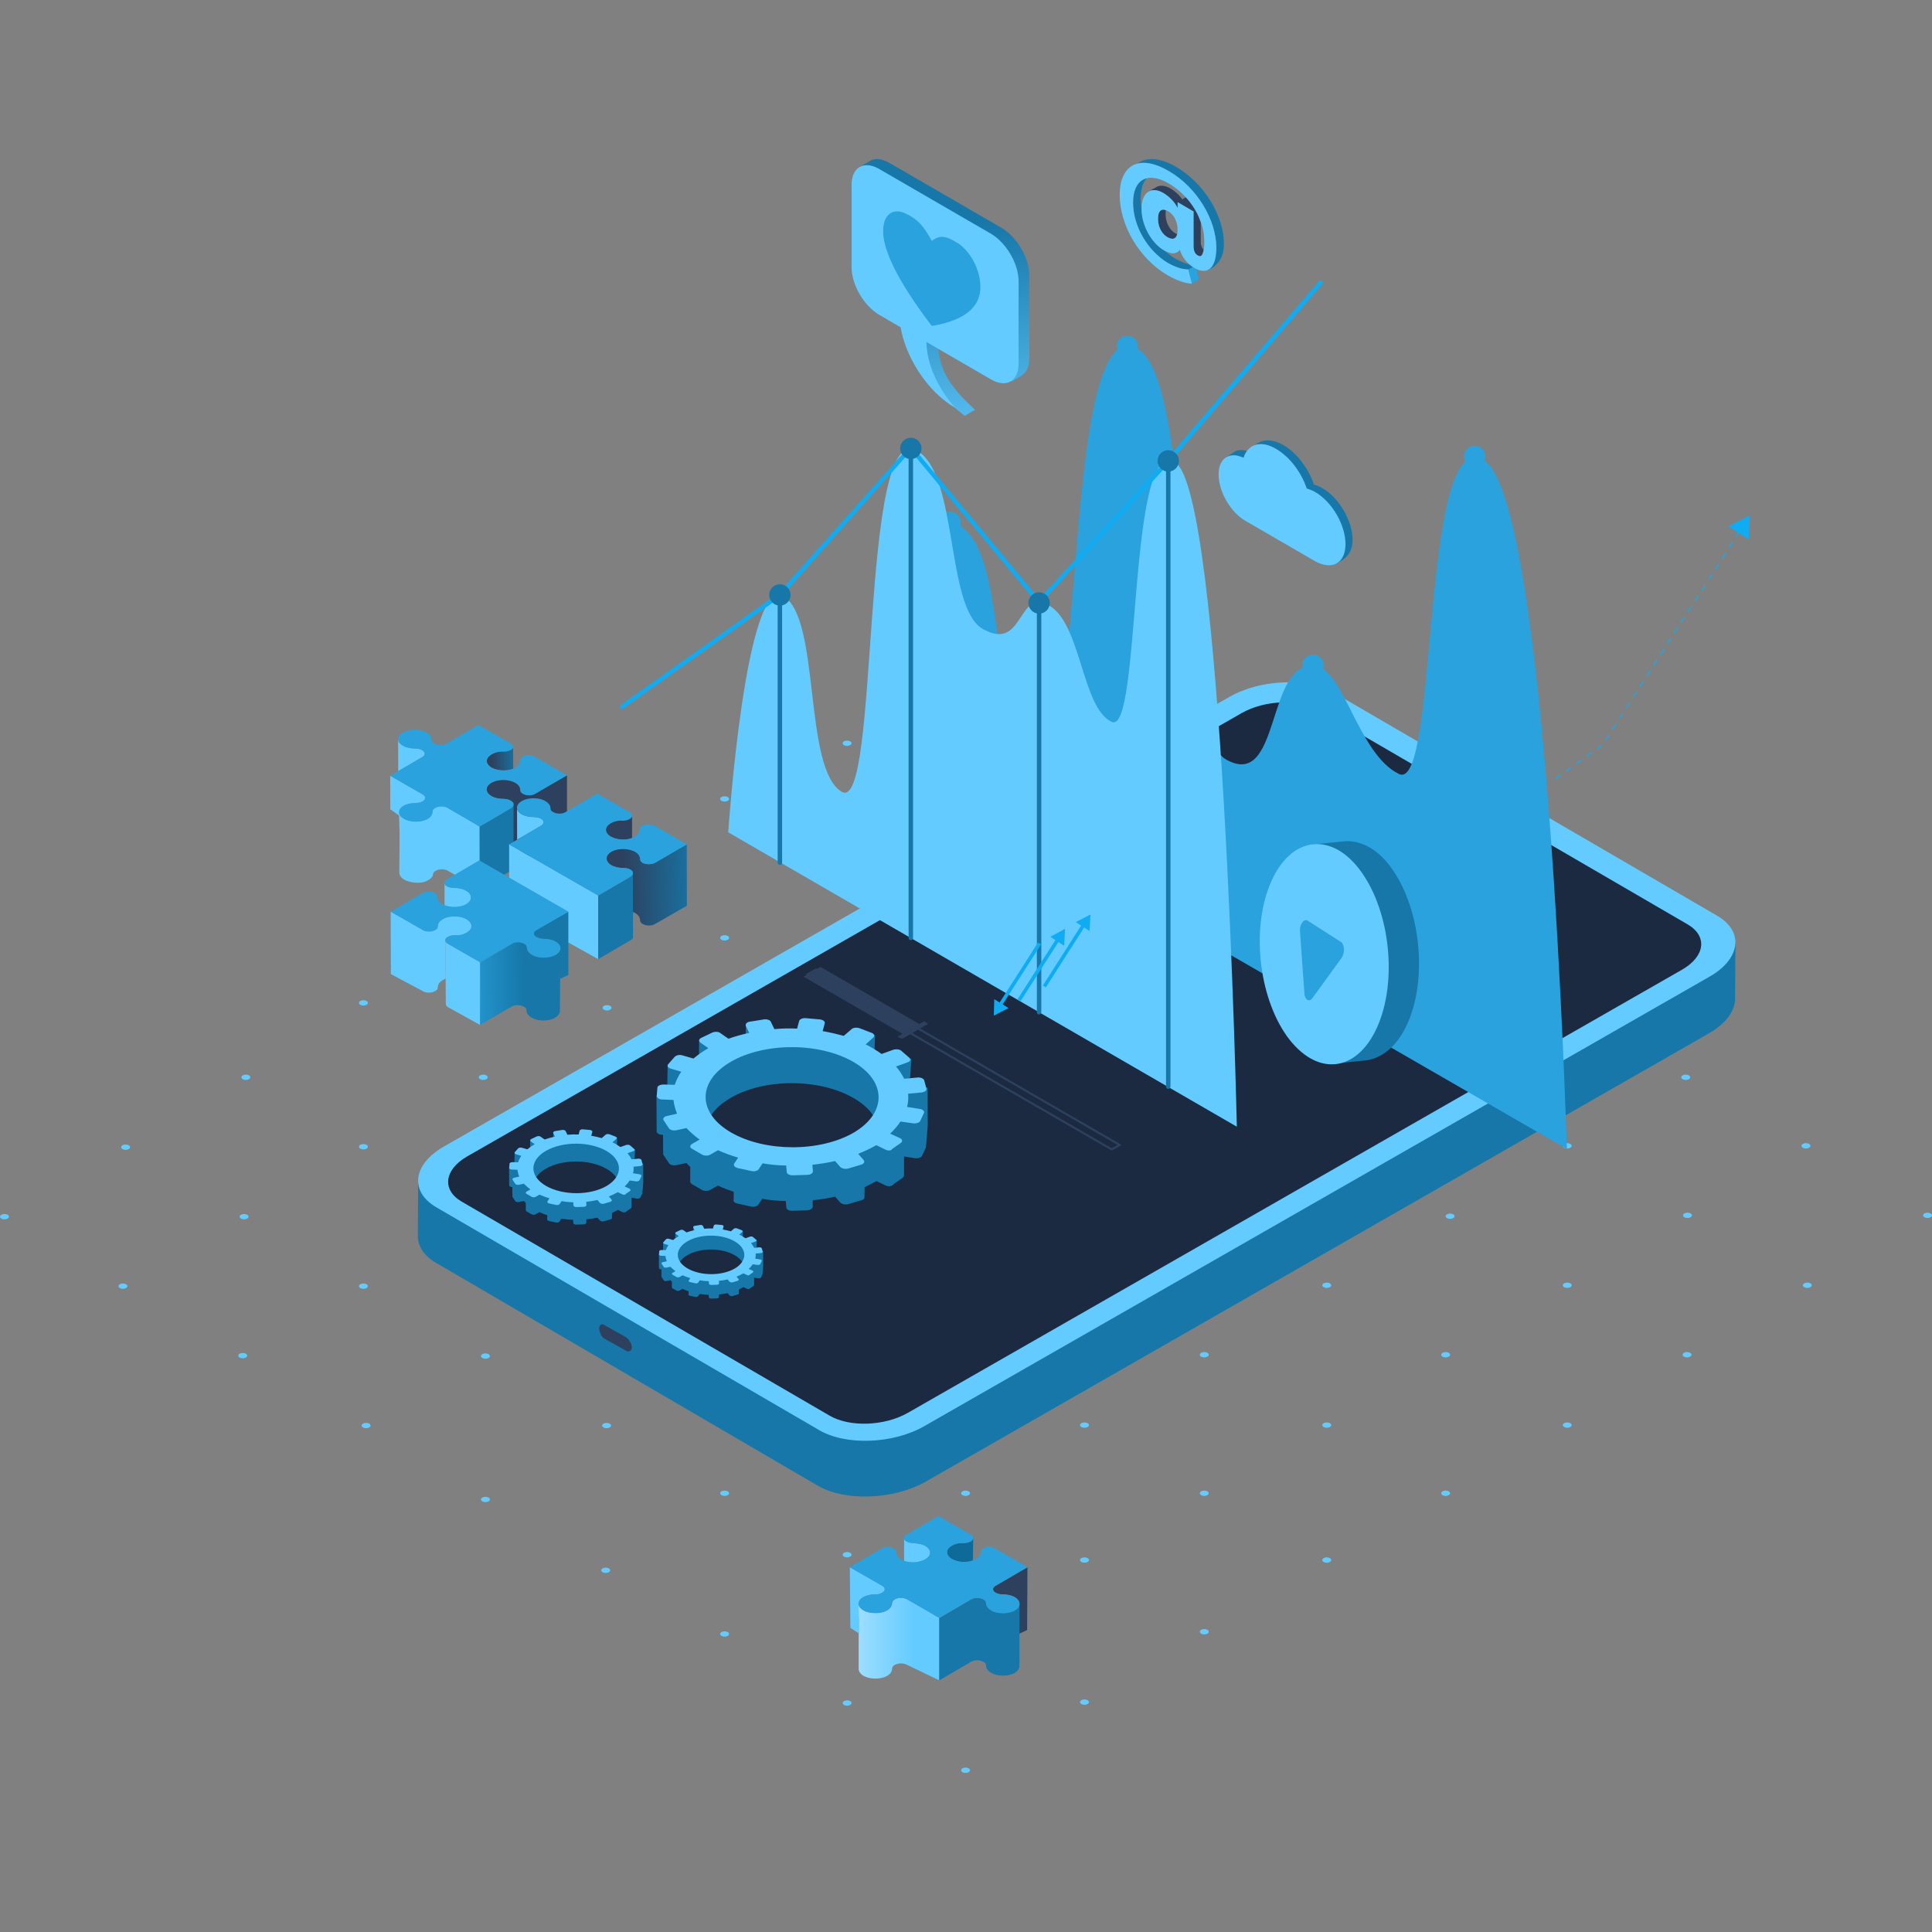<?xml version="1.0" encoding="UTF-8"?>
<!DOCTYPE svg PUBLIC "-//W3C//DTD SVG 1.1//EN" "http://www.w3.org/Graphics/SVG/1.1/DTD/svg11.dtd">
<!-- Creator: CorelDRAW 2020 (64-Bit) -->
<svg xmlns="http://www.w3.org/2000/svg" xml:space="preserve" width="245mm" height="245mm" version="1.1" style="shape-rendering:geometricPrecision; text-rendering:geometricPrecision; image-rendering:optimizeQuality; fill-rule:evenodd; clip-rule:evenodd"
viewBox="0 0 85483.05 85483.05"
 xmlns:xlink="http://www.w3.org/1999/xlink"
 xmlns:xodm="http://www.corel.com/coreldraw/odm/2003">
 <rect x="0" y="0" width="85483.05" height="85483.05" fill="#808080" stroke="none"/>
 <defs>
  <style type="text/css">
   <![CDATA[
    .fil0 {fill:none}
    .fil19 {fill:#110A00}
    .fil20 {fill:#1677A8}
    .fil9 {fill:#1B2A41}
    .fil10 {fill:#2D405D}
    .fil8 {fill:#63CBFF}
    .fil14 {fill:#0E6B99;fill-rule:nonzero}
    .fil7 {fill:#0FACF3;fill-rule:nonzero}
    .fil18 {fill:#0FACF3;fill-rule:nonzero}
    .fil4 {fill:#1677A8;fill-rule:nonzero}
    .fil11 {fill:#1B2A41;fill-rule:nonzero}
    .fil5 {fill:#29A2DE;fill-rule:nonzero}
    .fil12 {fill:#2D405D;fill-rule:nonzero}
    .fil3 {fill:#2D405D;fill-rule:nonzero}
    .fil1 {fill:#63CBFF;fill-rule:nonzero}
    .fil16 {fill:url(#id0);fill-rule:nonzero}
    .fil17 {fill:url(#id1);fill-rule:nonzero}
    .fil13 {fill:url(#id2);fill-rule:nonzero}
    .fil2 {fill:url(#id3);fill-rule:nonzero}
    .fil15 {fill:url(#id4);fill-rule:nonzero}
    .fil6 {fill:url(#id5);fill-rule:nonzero}
   ]]>
  </style>
  <linearGradient id="id0" gradientUnits="userSpaceOnUse" x1="23231.01" y1="44418.32" x2="20090.75" y2="44445.57">
   <stop offset="0" style="stop-opacity:1; stop-color:#1677A8"/>
   <stop offset="1" style="stop-opacity:1; stop-color:#29A2DE"/>
  </linearGradient>
  <linearGradient id="id1" gradientUnits="userSpaceOnUse" x1="44575.29" y1="9748.35" x2="45151.06" y2="20497.96">
   <stop offset="0" style="stop-opacity:1; stop-color:#1677A8"/>
   <stop offset="1" style="stop-opacity:1; stop-color:#63CBFF"/>
  </linearGradient>
  <linearGradient id="id2" gradientUnits="userSpaceOnUse" x1="40454.24" y1="73934.74" x2="34901.79" y2="73937.53">
   <stop offset="0" style="stop-opacity:1; stop-color:#63CBFF"/>
   <stop offset="0.588" style="stop-opacity:1; stop-color:#B0E4FF"/>
   <stop offset="1" style="stop-opacity:1; stop-color:#FEFEFE"/>
  </linearGradient>
  <linearGradient id="id3" gradientUnits="userSpaceOnUse" x1="21754.6" y1="33461.24" x2="22869.96" y2="33431.83">
   <stop offset="0" style="stop-opacity:1; stop-color:#2D405D"/>
   <stop offset="1" style="stop-opacity:1; stop-color:#1677A8"/>
  </linearGradient>
  <linearGradient id="id4" gradientUnits="userSpaceOnUse" xlink:href="#id3" x1="27512.95" y1="38842.66" x2="30875.01" y2="38762.93">
  </linearGradient>
  <linearGradient id="id5" gradientUnits="userSpaceOnUse" x1="27015.43" y1="36393.34" x2="19359.36" y2="36196.31">
   <stop offset="0" style="stop-opacity:1; stop-color:#57448F"/>
   <stop offset="1" style="stop-opacity:1; stop-color:#7125F7"/>
  </linearGradient>
 </defs>
 <g id="Слой_x0020_1">
  <rect class="fil0" x="-0.02" y="0" width="85483.06" height="85483.06"/>
  <g id="_2028924246672">
   <path class="fil1" d="M42918.88 78326.58c0,-65.32 -88.2,-118.21 -197.06,-118.21 -108.83,0 -197.06,52.89 -197.06,118.21 0,65.28 88.24,118.21 197.06,118.21 108.86,0 197.06,-52.93 197.06,-118.21z"/>
   <path class="fil1" d="M42918.88 72513.46c0,-65.32 -88.2,-118.21 -197.06,-118.21 -108.83,0 -197.06,52.89 -197.06,118.21 0,65.28 88.24,118.21 197.06,118.21 108.86,0 197.06,-52.93 197.06,-118.21z"/>
   <path class="fil1" d="M42918.88 66069.71c0,-65.32 -88.2,-118.21 -197.06,-118.21 -108.83,0 -197.06,52.89 -197.06,118.21 0,65.28 88.24,118.21 197.06,118.21 108.86,0 197.06,-52.93 197.06,-118.21z"/>
   <path class="fil1" d="M42918.88 59941.2c0,-65.28 -88.2,-118.21 -197.06,-118.21 -108.83,0 -197.06,52.93 -197.06,118.21 0,65.32 88.24,118.21 197.06,118.21 108.86,0 197.06,-52.89 197.06,-118.21z"/>
   <path class="fil1" d="M43115.94 53812.77c0,-65.28 -88.2,-118.21 -197.06,-118.21 -108.86,0 -197.06,52.93 -197.06,118.21 0,65.28 88.2,118.21 197.06,118.21 108.86,0 197.06,-52.93 197.06,-118.21z"/>
   <path class="fil1" d="M43115.94 47487.26c0,-65.28 -88.2,-118.21 -197.06,-118.21 -108.86,0 -197.06,52.93 -197.06,118.21 0,65.28 88.2,118.21 197.06,118.21 108.86,0 197.06,-52.93 197.06,-118.21z"/>
   <path class="fil1" d="M43115.94 41496.75c0,-65.32 -88.2,-118.21 -197.06,-118.21 -108.86,0 -197.06,52.89 -197.06,118.21 0,65.28 88.2,118.21 197.06,118.21 108.86,0 197.06,-52.93 197.06,-118.21z"/>
   <path class="fil1" d="M43115.94 35348.6c0,-65.28 -88.2,-118.21 -197.06,-118.21 -108.86,0 -197.06,52.93 -197.06,118.21 0,65.28 88.2,118.21 197.06,118.21 108.86,0 197.06,-52.93 197.06,-118.21z"/>
   <path class="fil1" d="M43115.94 29200.45c0,-65.28 -88.2,-118.21 -197.06,-118.21 -108.86,0 -197.06,52.93 -197.06,118.21 0,65.28 88.2,118.21 197.06,118.21 108.86,0 197.06,-52.93 197.06,-118.21z"/>
   <path class="fil1" d="M37677.19 75351.04c0,-65.32 -88.24,-118.21 -197.06,-118.21 -108.86,0 -197.06,52.89 -197.06,118.21 0,65.28 88.2,118.21 197.06,118.21 108.83,0 197.06,-52.93 197.06,-118.21z"/>
   <path class="fil1" d="M37677.19 68789.08c0,-65.32 -88.24,-118.21 -197.06,-118.21 -108.86,0 -197.06,52.89 -197.06,118.21 0,65.28 88.2,118.21 197.06,118.21 108.83,0 197.06,-52.93 197.06,-118.21z"/>
   <path class="fil1" d="M37677.19 62936.49c0,-65.28 -88.24,-118.21 -197.06,-118.21 -108.86,0 -197.06,52.93 -197.06,118.21 0,65.28 88.2,118.21 197.06,118.21 108.83,0 197.06,-52.93 197.06,-118.21z"/>
   <path class="fil1" d="M37677.19 56985.37c0,-65.28 -88.24,-118.21 -197.06,-118.21 -108.86,0 -197.06,52.93 -197.06,118.21 0,65.28 88.2,118.21 197.06,118.21 108.83,0 197.06,-52.93 197.06,-118.21z"/>
   <path class="fil1" d="M37677.19 50738.73c0,-65.32 -88.24,-118.21 -197.06,-118.21 -108.86,0 -197.06,52.89 -197.06,118.21 0,65.28 88.2,118.21 197.06,118.21 108.83,0 197.06,-52.93 197.06,-118.21z"/>
   <path class="fil1" d="M37677.19 44472.33c0,-65.28 -88.24,-118.21 -197.06,-118.21 -108.86,0 -197.06,52.93 -197.06,118.21 0,65.28 88.2,118.21 197.06,118.21 108.83,0 197.06,-52.93 197.06,-118.21z"/>
   <path class="fil1" d="M37677.19 38363.54c0,-65.28 -88.24,-118.21 -197.06,-118.21 -108.86,0 -197.06,52.93 -197.06,118.21 0,65.32 88.2,118.21 197.06,118.21 108.83,0 197.06,-52.89 197.06,-118.21z"/>
   <path class="fil1" d="M37677.19 32885.4c0,-65.32 -88.24,-118.21 -197.06,-118.21 -108.86,0 -197.06,52.89 -197.06,118.21 0,65.28 88.2,118.21 197.06,118.21 108.83,0 197.06,-52.93 197.06,-118.21z"/>
   <path class="fil1" d="M32258.13 72296.64c0,-65.28 -88.2,-118.21 -197.06,-118.21 -108.86,0 -197.06,52.93 -197.06,118.21 0,65.28 88.2,118.21 197.06,118.21 108.86,0 197.06,-52.93 197.06,-118.21z"/>
   <path class="fil1" d="M32258.13 66069.71c0,-65.32 -88.2,-118.21 -197.06,-118.21 -108.86,0 -197.06,52.89 -197.06,118.21 0,65.28 88.2,118.21 197.06,118.21 108.86,0 197.06,-52.93 197.06,-118.21z"/>
   <path class="fil1" d="M32258.13 59941.2c0,-65.28 -88.2,-118.21 -197.06,-118.21 -108.86,0 -197.06,52.93 -197.06,118.21 0,65.32 88.2,118.21 197.06,118.21 108.86,0 197.06,-52.89 197.06,-118.21z"/>
   <path class="fil1" d="M32258.13 53911.33c0,-65.32 -88.2,-118.21 -197.06,-118.21 -108.86,0 -197.06,52.89 -197.06,118.21 0,65.28 88.2,118.21 197.06,118.21 108.86,0 197.06,-52.93 197.06,-118.21z"/>
   <path class="fil1" d="M32258.13 47487.26c0,-65.28 -88.2,-118.21 -197.06,-118.21 -108.86,0 -197.06,52.93 -197.06,118.21 0,65.28 88.2,118.21 197.06,118.21 108.86,0 197.06,-52.93 197.06,-118.21z"/>
   <path class="fil1" d="M32258.13 41496.75c0,-65.32 -88.2,-118.21 -197.06,-118.21 -108.86,0 -197.06,52.89 -197.06,118.21 0,65.28 88.2,118.21 197.06,118.21 108.86,0 197.06,-52.93 197.06,-118.21z"/>
   <path class="fil1" d="M32258.13 35348.6c0,-65.28 -88.2,-118.21 -197.06,-118.21 -108.86,0 -197.06,52.93 -197.06,118.21 0,65.28 88.2,118.21 197.06,118.21 108.86,0 197.06,-52.93 197.06,-118.21z"/>
   <path class="fil1" d="M26996.73 69478.77c0,-65.32 -88.2,-118.21 -197.06,-118.21 -108.86,0 -197.06,52.89 -197.06,118.21 0,65.28 88.2,118.21 197.06,118.21 108.86,0 197.06,-52.93 197.06,-118.21z"/>
   <path class="fil1" d="M27036.13 63074.42c0,-65.32 -88.2,-118.21 -197.06,-118.21 -108.83,0 -197.06,52.89 -197.06,118.21 0,65.28 88.24,118.21 197.06,118.21 108.86,0 197.06,-52.93 197.06,-118.21z"/>
   <path class="fil1" d="M27036.13 56985.37c0,-65.28 -88.2,-118.21 -197.06,-118.21 -108.83,0 -197.06,52.93 -197.06,118.21 0,65.28 88.24,118.21 197.06,118.21 108.86,0 197.06,-52.93 197.06,-118.21z"/>
   <path class="fil1" d="M16395.09 63074.42c0,-65.32 -88.24,-118.21 -197.06,-118.21 -108.86,0 -197.06,52.89 -197.06,118.21 0,65.28 88.2,118.21 197.06,118.21 108.83,0 197.06,-52.93 197.06,-118.21z"/>
   <path class="fil1" d="M10936.63 59980.66c0,-65.32 -88.24,-118.21 -197.06,-118.21 -108.86,0 -197.06,52.89 -197.06,118.21 0,65.28 88.2,118.21 197.06,118.21 108.83,0 197.06,-52.93 197.06,-118.21z"/>
   <path class="fil1" d="M5635.81 56906.55c0,-65.28 -88.2,-118.21 -197.06,-118.21 -108.83,0 -197.06,52.93 -197.06,118.21 0,65.32 88.24,118.21 197.06,118.21 108.86,0 197.06,-52.89 197.06,-118.21z"/>
   <path class="fil1" d="M394.13 53832.48c0,-65.32 -88.24,-118.21 -197.06,-118.21 -108.86,0 -197.06,52.89 -197.06,118.21 0,65.28 88.2,118.21 197.06,118.21 108.83,0 197.06,-52.93 197.06,-118.21z"/>
   <path class="fil1" d="M5754.06 50758.4c0,-65.28 -88.2,-118.21 -197.06,-118.21 -108.83,0 -197.03,52.93 -197.03,118.21 0,65.32 88.2,118.21 197.03,118.21 108.86,0 197.06,-52.89 197.06,-118.21z"/>
   <path class="fil1" d="M10995.77 53832.48c0,-65.32 -88.2,-118.21 -197.06,-118.21 -108.86,0 -197.06,52.89 -197.06,118.21 0,65.28 88.2,118.21 197.06,118.21 108.86,0 197.06,-52.93 197.06,-118.21z"/>
   <path class="fil1" d="M16276.88 56906.55c0,-65.28 -88.24,-118.21 -197.06,-118.21 -108.86,0 -197.06,52.93 -197.06,118.21 0,65.32 88.2,118.21 197.06,118.21 108.83,0 197.06,-52.89 197.06,-118.21z"/>
   <path class="fil1" d="M21676.23 60000.34c0,-65.28 -88.24,-118.21 -197.06,-118.21 -108.86,0 -197.06,52.93 -197.06,118.21 0,65.32 88.2,118.21 197.06,118.21 108.83,0 197.06,-52.89 197.06,-118.21z"/>
   <path class="fil1" d="M21676.23 66345.56c0,-65.28 -88.24,-118.21 -197.06,-118.21 -108.86,0 -197.06,52.93 -197.06,118.21 0,65.28 88.2,118.21 197.06,118.21 108.83,0 197.06,-52.93 197.06,-118.21z"/>
   <path class="fil1" d="M21577.67 53812.77c0,-65.28 -88.2,-118.21 -197.06,-118.21 -108.83,0 -197.06,52.93 -197.06,118.21 0,65.28 88.24,118.21 197.06,118.21 108.86,0 197.06,-52.93 197.06,-118.21z"/>
   <path class="fil1" d="M26937.63 50738.73c0,-65.32 -88.2,-118.21 -197.06,-118.21 -108.86,0 -197.06,52.89 -197.06,118.21 0,65.28 88.2,118.21 197.06,118.21 108.86,0 197.06,-52.93 197.06,-118.21z"/>
   <path class="fil1" d="M21577.67 47664.62c0,-65.28 -88.2,-118.21 -197.06,-118.21 -108.83,0 -197.06,52.93 -197.06,118.21 0,65.32 88.24,118.21 197.06,118.21 108.86,0 197.06,-52.89 197.06,-118.21z"/>
   <path class="fil1" d="M16276.88 44373.76c0,-65.28 -88.24,-118.21 -197.06,-118.21 -108.86,0 -197.06,52.93 -197.06,118.21 0,65.32 88.2,118.21 197.06,118.21 108.83,0 197.06,-52.89 197.06,-118.21z"/>
   <path class="fil1" d="M27055.84 44590.54c0,-65.28 -88.2,-118.21 -197.06,-118.21 -108.86,0 -197.06,52.93 -197.06,118.21 0,65.28 88.2,118.21 197.06,118.21 108.86,0 197.06,-52.93 197.06,-118.21z"/>
   <path class="fil1" d="M21577.67 41358.83c0,-65.28 -88.2,-118.21 -197.06,-118.21 -108.83,0 -197.06,52.93 -197.06,118.21 0,65.28 88.24,118.21 197.06,118.21 108.86,0 197.06,-52.93 197.06,-118.21z"/>
   <path class="fil1" d="M27075.52 38481.78c0,-65.28 -88.2,-118.21 -197.03,-118.21 -108.86,0 -197.06,52.93 -197.06,118.21 0,65.32 88.2,118.21 197.06,118.21 108.83,0 197.03,-52.89 197.03,-118.21z"/>
   <path class="fil1" d="M53540.23 35348.6c0,-65.28 -88.2,-118.21 -197.06,-118.21 -108.86,0 -197.06,52.93 -197.06,118.21 0,65.28 88.2,118.21 197.06,118.21 108.86,0 197.06,-52.93 197.06,-118.21z"/>
   <path class="fil1" d="M53540.23 41496.75c0,-65.32 -88.2,-118.21 -197.06,-118.21 -108.86,0 -197.06,52.89 -197.06,118.21 0,65.28 88.2,118.21 197.06,118.21 108.86,0 197.06,-52.93 197.06,-118.21z"/>
   <path class="fil1" d="M58900.12 38442.39c0,-65.28 -88.2,-118.21 -197.06,-118.21 -108.83,0 -197.03,52.93 -197.03,118.21 0,65.28 88.2,118.21 197.03,118.21 108.86,0 197.06,-52.93 197.06,-118.21z"/>
   <path class="fil1" d="M63885.67 41319.44c0,-65.32 -88.2,-118.21 -197.06,-118.21 -108.86,0 -197.06,52.89 -197.06,118.21 0,65.28 88.2,118.21 197.06,118.21 108.86,0 197.06,-52.93 197.06,-118.21z"/>
   <path class="fil1" d="M53205.21 47487.26c0,-65.28 -88.2,-118.21 -197.06,-118.21 -108.83,0 -197.06,52.93 -197.06,118.21 0,65.28 88.24,118.21 197.06,118.21 108.86,0 197.06,-52.93 197.06,-118.21z"/>
   <path class="fil1" d="M53559.91 53812.77c0,-65.28 -88.2,-118.21 -197.03,-118.21 -108.86,0 -197.06,52.93 -197.06,118.21 0,65.28 88.2,118.21 197.06,118.21 108.83,0 197.03,-52.93 197.03,-118.21z"/>
   <path class="fil1" d="M58900.12 63054.7c0,-65.28 -88.2,-118.21 -197.06,-118.21 -108.83,0 -197.03,52.93 -197.03,118.21 0,65.28 88.2,118.21 197.03,118.21 108.86,0 197.06,-52.93 197.06,-118.21z"/>
   <path class="fil1" d="M58900.12 56867.16c0,-65.28 -88.2,-118.21 -197.06,-118.21 -108.83,0 -197.03,52.93 -197.03,118.21 0,65.28 88.2,118.21 197.03,118.21 108.86,0 197.06,-52.93 197.06,-118.21z"/>
   <path class="fil1" d="M58900.12 50699.26c0,-65.28 -88.2,-118.21 -197.06,-118.21 -108.83,0 -197.03,52.93 -197.03,118.21 0,65.32 88.2,118.21 197.03,118.21 108.86,0 197.06,-52.89 197.06,-118.21z"/>
   <path class="fil1" d="M58900.12 44590.54c0,-65.28 -88.2,-118.21 -197.06,-118.21 -108.83,0 -197.03,52.93 -197.03,118.21 0,65.28 88.2,118.21 197.03,118.21 108.86,0 197.06,-52.93 197.06,-118.21z"/>
   <path class="fil1" d="M64161.52 66069.71c0,-65.32 -88.2,-118.21 -197.03,-118.21 -108.86,0 -197.06,52.89 -197.06,118.21 0,65.28 88.2,118.21 197.06,118.21 108.83,0 197.03,-52.93 197.03,-118.21z"/>
   <path class="fil1" d="M64161.52 59941.2c0,-65.28 -88.2,-118.21 -197.03,-118.21 -108.86,0 -197.06,52.93 -197.06,118.21 0,65.32 88.2,118.21 197.06,118.21 108.83,0 197.03,-52.89 197.03,-118.21z"/>
   <path class="fil1" d="M64358.58 53812.77c0,-65.28 -88.2,-118.21 -197.06,-118.21 -108.83,0 -197.03,52.93 -197.03,118.21 0,65.28 88.2,118.21 197.03,118.21 108.86,0 197.06,-52.93 197.06,-118.21z"/>
   <path class="fil1" d="M64358.58 47664.62c0,-65.28 -88.2,-118.21 -197.06,-118.21 -108.83,0 -197.03,52.93 -197.03,118.21 0,65.32 88.2,118.21 197.03,118.21 108.86,0 197.06,-52.89 197.06,-118.21z"/>
   <path class="fil1" d="M69541.19 63054.7c0,-65.28 -88.2,-118.21 -197.06,-118.21 -108.86,0 -197.06,52.93 -197.06,118.21 0,65.28 88.2,118.21 197.06,118.21 108.86,0 197.06,-52.93 197.06,-118.21z"/>
   <path class="fil1" d="M69541.19 56867.16c0,-65.28 -88.2,-118.21 -197.06,-118.21 -108.86,0 -197.06,52.93 -197.06,118.21 0,65.28 88.2,118.21 197.06,118.21 108.86,0 197.06,-52.93 197.06,-118.21z"/>
   <path class="fil1" d="M69541.19 50699.26c0,-65.28 -88.2,-118.21 -197.06,-118.21 -108.86,0 -197.06,52.93 -197.06,118.21 0,65.32 88.2,118.21 197.06,118.21 108.86,0 197.06,-52.89 197.06,-118.21z"/>
   <path class="fil1" d="M74841.98 59941.2c0,-65.28 -88.2,-118.21 -197.06,-118.21 -108.83,0 -197.03,52.93 -197.03,118.21 0,65.32 88.2,118.21 197.03,118.21 108.86,0 197.06,-52.89 197.06,-118.21z"/>
   <path class="fil1" d="M74861.69 53773.37c0,-65.32 -88.2,-118.21 -197.06,-118.21 -108.86,0 -197.06,52.89 -197.06,118.21 0,65.28 88.2,118.21 197.06,118.21 108.86,0 197.06,-52.93 197.06,-118.21z"/>
   <path class="fil1" d="M80162.55 56867.16c0,-65.28 -88.24,-118.21 -197.06,-118.21 -108.86,0 -197.06,52.93 -197.06,118.21 0,65.28 88.2,118.21 197.06,118.21 108.83,0 197.06,-52.93 197.06,-118.21z"/>
   <path class="fil1" d="M85483.05 53773.37c0,-65.32 -88.2,-118.21 -197.06,-118.21 -108.86,0 -197.06,52.89 -197.06,118.21 0,65.28 88.2,118.21 197.06,118.21 108.86,0 197.06,-52.93 197.06,-118.21z"/>
   <path class="fil1" d="M80103.37 50699.26c0,-65.28 -88.2,-118.21 -197.03,-118.21 -108.86,0 -197.06,52.93 -197.06,118.21 0,65.32 88.2,118.21 197.06,118.21 108.83,0 197.03,-52.89 197.03,-118.21z"/>
   <path class="fil1" d="M74782.87 47664.62c0,-65.28 -88.2,-118.21 -197.06,-118.21 -108.83,0 -197.03,52.93 -197.03,118.21 0,65.32 88.2,118.21 197.03,118.21 108.86,0 197.06,-52.89 197.06,-118.21z"/>
   <path class="fil1" d="M69521.48 44590.54c0,-65.28 -88.2,-118.21 -197.06,-118.21 -108.83,0 -197.06,52.93 -197.06,118.21 0,65.28 88.24,118.21 197.06,118.21 108.86,0 197.06,-52.93 197.06,-118.21z"/>
   <path class="fil1" d="M53481.09 72198.15c0,-65.32 -88.24,-118.21 -197.06,-118.21 -108.86,0 -197.06,52.89 -197.06,118.21 0,65.28 88.2,118.21 197.06,118.21 108.83,0 197.06,-52.93 197.06,-118.21z"/>
   <path class="fil1" d="M53481.09 66069.71c0,-65.32 -88.24,-118.21 -197.06,-118.21 -108.86,0 -197.06,52.89 -197.06,118.21 0,65.28 88.2,118.21 197.06,118.21 108.83,0 197.06,-52.93 197.06,-118.21z"/>
   <path class="fil1" d="M53481.09 59941.2c0,-65.28 -88.24,-118.21 -197.06,-118.21 -108.86,0 -197.06,52.93 -197.06,118.21 0,65.32 88.2,118.21 197.06,118.21 108.83,0 197.06,-52.89 197.06,-118.21z"/>
   <path class="fil1" d="M58900.12 69025.54c0,-65.28 -88.2,-118.21 -197.06,-118.21 -108.83,0 -197.03,52.93 -197.03,118.21 0,65.28 88.2,118.21 197.03,118.21 108.86,0 197.06,-52.93 197.06,-118.21z"/>
   <path class="fil1" d="M48180.27 75311.61c0,-65.28 -88.2,-118.21 -197.06,-118.21 -108.83,0 -197.06,52.93 -197.06,118.21 0,65.32 88.24,118.21 197.06,118.21 108.86,0 197.06,-52.89 197.06,-118.21z"/>
   <path class="fil1" d="M48180.27 69025.54c0,-65.28 -88.2,-118.21 -197.06,-118.21 -108.83,0 -197.06,52.93 -197.06,118.21 0,65.28 88.24,118.21 197.06,118.21 108.86,0 197.06,-52.93 197.06,-118.21z"/>
   <path class="fil1" d="M48180.27 63054.7c0,-65.28 -88.2,-118.21 -197.06,-118.21 -108.83,0 -197.06,52.93 -197.06,118.21 0,65.28 88.24,118.21 197.06,118.21 108.86,0 197.06,-52.93 197.06,-118.21z"/>
   <path class="fil1" d="M48180.27 56867.16c0,-65.28 -88.2,-118.21 -197.06,-118.21 -108.83,0 -197.06,52.93 -197.06,118.21 0,65.28 88.24,118.21 197.06,118.21 108.86,0 197.06,-52.93 197.06,-118.21z"/>
   <path class="fil1" d="M48180.27 50699.26c0,-65.28 -88.2,-118.21 -197.06,-118.21 -108.83,0 -197.06,52.93 -197.06,118.21 0,65.32 88.24,118.21 197.06,118.21 108.86,0 197.06,-52.89 197.06,-118.21z"/>
   <path class="fil1" d="M48180.27 44590.54c0,-65.28 -88.2,-118.21 -197.06,-118.21 -108.83,0 -197.06,52.93 -197.06,118.21 0,65.28 88.24,118.21 197.06,118.21 108.86,0 197.06,-52.93 197.06,-118.21z"/>
   <path class="fil1" d="M48180.27 38363.54c0,-65.28 -88.2,-118.21 -197.06,-118.21 -108.83,0 -197.06,52.93 -197.06,118.21 0,65.32 88.24,118.21 197.06,118.21 108.86,0 197.06,-52.89 197.06,-118.21z"/>
   <path class="fil1" d="M48180.27 32885.4c0,-65.32 -88.2,-118.21 -197.06,-118.21 -108.83,0 -197.06,52.89 -197.06,118.21 0,65.28 88.24,118.21 197.06,118.21 108.86,0 197.06,-52.93 197.06,-118.21z"/>
   <path class="fil1" d="M16276.88 50738.73c0,-65.32 -88.24,-118.21 -197.06,-118.21 -108.86,0 -197.06,52.89 -197.06,118.21 0,65.28 88.2,118.21 197.06,118.21 108.83,0 197.06,-52.93 197.06,-118.21z"/>
   <path class="fil1" d="M11074.56 47664.62c0,-65.28 -88.2,-118.21 -197.03,-118.21 -108.86,0 -197.06,52.93 -197.06,118.21 0,65.32 88.2,118.21 197.06,118.21 108.83,0 197.03,-52.89 197.03,-118.21z"/>
   <path class="fil1" d="M19270.57 35727.38l-39.43 19.68c-78.78,39.43 -98.5,98.53 -98.5,157.67 0,370.02 -585.4,492.17 -919.38,417.79 -283.28,-63.05 -555.81,-142.53 -561.64,-388.16l26.83 912.3 0 453.23 -10.96 1333.57c45.92,357.42 643.43,454.25 955.32,419.04 311.89,-35.21 533.55,-235.27 533.55,-353.55 0,-59.11 39.43,-118.25 98.53,-157.64l39.39 -19.71c137.96,-78.78 374.42,-78.78 512.34,0l1438.49 827.65 -0.1 -2758.87 -1442.43 -862.99c-157.6,-78.82 -394.06,-78.82 -532.02,0z"/>
   <path class="fil1" d="M18696.75 33489.57c137.99,-78.75 137.99,-216.74 0,-295.53l-39.36 -19.68c-78.78,-39.43 -177.35,-59.18 -275.85,-59.18 -197.1,0 -424.1,-76.76 -561.99,-155.61 -166.85,-95.29 -169.61,-101.22 -204.92,-273.41l4.54 1441.03 1077.57 -637.63z"/>
   <path class="fil2" d="M22595.12 33179.18l-39.39 19.71c-78.82,39.39 -193.05,35.52 -291.58,35.52 -216.74,0 -437.5,82.69 -575.46,181.22 -98.5,78.82 -157.64,177.39 -157.64,256.17 0,98.53 59.11,177.35 157.64,256.17 256.17,177.35 725.07,204.95 1020.67,86.7l-6.52 -998.23c-2.97,79.8 -28.85,123.34 -107.71,162.73z"/>
   <path class="fil3" d="M25087.84 36853.8l-0.8 -2548.72 -1429.28 805.88 0 0c-137.96,78.82 -374.42,78.82 -512.34,0l-39.39 -19.68c-78.82,-39.43 -76.86,-102.89 -76.86,-162 0,-137.99 -120.16,-251.84 -317.19,-350.38 0,0 -19.71,0 -19.71,0 -256.17,-118.25 -630.59,-98.53 -886.76,19.68 -354.7,157.67 -374.42,453.23 -59.11,630.59 137.96,78.82 335.02,118.25 532.09,118.25 98.5,0 197.06,19.71 275.85,59.11l39.43 19.71c59.11,39.39 98.5,98.5 98.5,137.96 0,0 0,0 0,19.71l0 1123.18 0 453.23 0 137.96c0,0 19.71,0 19.71,0 197.03,78.82 295.56,216.74 295.56,354.7 0,59.11 39.39,118.25 98.5,157.67l39.39 19.68c137.96,78.82 374.42,78.82 512.34,0l0 0 1430.08 -976.53z"/>
   <path class="fil4" d="M21217.7 36563.54l6 2737.45 1400.74 -779.47 0 0c59.11,-39.39 98.5,-98.5 98.5,-137.96l0 0 0 -19.71 0 -985.29 0 -591.16 1.74 -1187.52c-53.8,139.63 -1051.83,720.74 -1506.98,963.66z"/>
   <path class="fil1" d="M17859.36 36223.25c0,-98.53 -149.05,-417.72 -50.52,-496.5 353.1,-264.79 475.53,-127.11 776.36,-202.68 300.83,-75.61 311.37,-266.78 173.41,-345.6l-1493.16 -854.1 2.02 1483.36 591.89 415.52z"/>
   <path class="fil5" d="M22604.72 35427.77l-39.39 -19.71c-78.82,-39.39 -177.35,-59.11 -275.88,-59.11 -197.06,0 -394.09,-39.39 -532.05,-118.25 -315.31,-177.35 -295.56,-472.91 59.11,-630.59 256.17,-118.25 630.59,-118.25 906.43,0 197.06,78.82 295.56,216.78 295.56,354.74 0,59.11 39.43,118.25 98.53,157.64l39.39 19.71c137.96,78.78 374.42,78.78 512.34,0l0 0 1418.81 -827.65 0 0 -1438.52 -827.65c-214.09,-122.26 -650.23,-95.32 -650.23,256.14 -19.71,78.82 -98.53,177.35 -197.06,236.46 -315.31,177.35 -827.65,157.67 -1103.5,-39.39 -98.53,-78.82 -157.67,-157.67 -157.67,-256.17 0,-98.5 39.39,-177.35 157.67,-256.17 157.64,-118.25 374.42,-177.35 591.16,-157.64 98.5,0 197.06,-19.71 275.88,-59.11l39.39 -19.71c78.82,-39.39 98.5,-98.5 98.5,-137.96 0,0 0,0 0,0 0,0 0,-19.68 0,-19.68 0,-39.43 -39.39,-78.82 -98.5,-118.28l-1438.52 -827.62 0 0 -1418.81 827.62c-137.96,78.82 -374.42,78.82 -512.34,0l-39.39 -19.68c-78.82,-39.43 -98.5,-98.53 -98.5,-157.67 0,-137.96 -98.53,-256.17 -295.6,-354.7 -256.14,-118.25 -650.26,-118.25 -906.43,0 -354.7,157.64 -374.42,453.23 -59.11,630.59 137.96,78.78 335.02,118.25 532.09,118.25 98.5,0 197.03,19.71 275.85,59.11l39.39 19.71c137.96,78.78 137.96,216.74 0,295.56l-1418.81 827.62 0 0 1438.52 827.65c137.96,78.82 137.96,216.78 0,295.56l-39.39 19.71c-78.82,39.39 -177.35,59.11 -275.88,59.11 -216.74,0 -453.2,59.11 -591.16,157.64 -197.06,157.67 -197.06,374.42 19.68,512.34 275.88,197.06 788.26,216.78 1103.53,39.39 137.92,-78.78 216.74,-197.03 216.74,-315.31 0,-59.11 39.39,-118.25 98.5,-157.64l39.43 -19.71c137.96,-78.78 374.42,-78.78 512.31,0l1438.52 827.65 1418.81 -827.65 0 0c118.28,-98.39 118.28,-236.32 -39.39,-315.14z"/>
   <path class="fil6" d="M23964.39 36491.88c137.96,-78.82 137.96,-216.78 0,-295.56l-39.39 -19.71c-78.82,-39.39 -177.35,-59.11 -275.88,-59.11 -197.06,0 -394.09,-39.39 -532.05,-118.25 -137.96,-78.82 -216.78,-197.06 -216.78,-315.31l0 0 0 1418.81 1064.11 -610.87z"/>
   <path class="fil1" d="M23972.83 36519.93c112.66,-70.34 126.69,-213.95 -11.23,-292.74l-39.43 -19.71c-78.78,-39.43 -205.44,-61.9 -303.94,-61.9 -197.06,0 -394.13,-39.39 -532.09,-118.25 -137.96,-78.82 -209.28,-178.47 -209.28,-296.71l3.56 1426.94 1092.4 -637.63z"/>
   <polygon class="fil7" points="77346.95,23821.13 77406.05,22835.87 76519.33,23289.11 "/>
   <path class="fil7" d="M77325.35 23778.56l54.12 -902.04 -811.88 414.92 757.76 487.11zm104.78 -941.26l-61.58 1026.39 -897.5 -576.99 961.63 -491.48 -2.55 42.08z"/>
   <polygon class="fil7" points="68178.59,34934.65 67942.1,35112.04 67913.21,35073.52 68149.67,34896.13 "/>
   <path class="fil7" d="M76525.79 24247.84l-40.68 -26.13 151.85 -236.28 40.68 26.13 -151.85 236.28zm-7683.32 10216.31l-28.02 -39.43 228.99 -162.7 28.02 39.39 -228.99 162.73zm457.98 -325.43l-28.02 -39.39 228.99 -162.7 28.02 39.39 -228.99 162.7zm457.98 -325.36l-28.02 -39.43 228.96 -162.7 28.02 39.43 -228.96 162.7zm457.91 -325.39l-28.02 -39.39 228.96 -162.7 28.02 39.39 -228.96 162.7zm457.94 -325.39l-28.02 -39.39 219.43 -155.89 1.29 -2.02 0.77 0.52 1.74 -1.22 3.07 4.29 35.07 22.54 -6.32 9.84 -227.04 161.34zm385.2 -407.49l-40.68 -26.13 151.85 -236.32 40.68 26.13 -151.85 236.32zm303.69 -472.63l-40.68 -26.13 151.85 -236.32 40.68 26.13 -151.85 236.32zm303.69 -472.63l-40.68 -26.13 151.85 -236.32 40.68 26.13 -151.85 236.32zm303.69 -472.63l-40.68 -26.1 151.85 -236.32 40.68 26.13 -151.85 236.28zm303.69 -472.6l-40.68 -26.13 151.85 -236.32 40.68 26.13 -151.85 236.32zm303.69 -472.63l-40.68 -26.13 151.85 -236.32 40.68 26.13 -151.85 236.32zm303.69 -472.63l-40.68 -26.13 151.85 -236.32 40.65 26.13 -151.81 236.32zm303.66 -472.63l-40.65 -26.13 151.81 -236.32 40.68 26.13 -151.85 236.32zm303.69 -472.63l-40.68 -26.13 151.85 -236.32 40.68 26.13 -151.85 236.32zm303.69 -472.63l-40.68 -26.13 151.85 -236.32 40.68 26.13 -151.85 236.32zm303.69 -472.63l-40.68 -26.13 151.85 -236.32 40.68 26.13 -151.85 236.32zm303.69 -472.63l-40.68 -26.13 151.85 -236.32 40.68 26.13 -151.85 236.32zm303.69 -472.63l-40.68 -26.13 151.85 -236.32 40.68 26.13 -151.85 236.32zm303.69 -472.63l-40.68 -26.13 151.85 -236.32 40.68 26.13 -151.85 236.32zm303.69 -472.63l-40.68 -26.13 151.85 -236.32 40.65 26.13 -151.81 236.32zm303.66 -472.63l-40.65 -26.13 151.81 -236.28 40.68 26.13 -151.85 236.28zm303.69 -472.56l-40.68 -26.13 151.85 -236.32 40.68 26.13 -151.85 236.32zm303.69 -472.6l-40.68 -26.13 151.81 -236.32 40.68 26.13 -151.81 236.32z"/>
   <polygon class="fil7" points="76992.66,23519.18 76835.03,23755.63 76794.8,23729.01 76952.4,23492.56 "/>
   <path class="fil4" d="M36219.52 65756.53l-16933.28 -9885.54c-553.3,-316.99 -807.73,-761.43 -798.31,-1204.12l0 0 14.38 -2455.77 936.86 1103.01c65.73,-37.61 131.43,-75.23 197.17,-112.87l34743.59 -19887.4c1382.63,-791.43 3459.48,-865.54 4645.25,-167.83l16712.39 9728.39c336.31,-367.05 1048.48,-1146.55 1048.48,-1146.55l-16.78 2413.48 0 0c21.95,533.83 -361.96,1124.47 -1135.04,1566.99l-34743.56 19887.4c-1401.47,758.6 -3478.32,832.71 -4671.11,160.81l-0.03 0z"/>
   <path class="fil8" d="M75987.66 40523.68l-16940.26 -9859.72c-1185.81,-697.75 -3279.09,-614.22 -4645.29,167.79l-34759.99 19896.83c-1382.63,791.43 -1527.25,1988.86 -341.44,2686.61l16940.3 9859.72c1185.77,697.72 3279.09,614.19 4645.25,-167.83l34759.99 -19896.79c1366.23,-782.05 1527.25,-1988.89 341.44,-2686.61z"/>
   <path class="fil9" d="M74675.51 40902.84l-16281.94 -9471.94c-887.42,-519.46 -2429.95,-466.56 -3466.77,126.93l-34249.81 19604.79c-1020.35,584.04 -1139.79,1482.49 -252.4,2001.91l16281.97 9471.98c887.42,519.42 2429.95,466.53 3466.77,-126.93l34249.81 -19604.79c1020.35,-584.08 1139.79,-1482.49 252.37,-2001.94z"/>
   <path class="fil10" d="M26736.45 59224.02l965.23 539.24c113.5,85.1 255.44,0 255.44,-141.9l0 0c0,-170.34 -141.94,-369.11 -255.44,-454.21l-965.23 -539.24c-113.5,-85.1 -227,0 -227,170.34l0 0c28.44,170.34 113.5,369.11 227,425.78z"/>
   <polygon class="fil11" points="49187.61,50857.25 35748.38,43093.23 36103.05,42896.16 49542.31,50660.19 "/>
   <path class="fil12" d="M49165.07 50896.15l-13507.89 -7803.66 446.36 -248.01c4508.83,2607.41 9019.96,5210.98 13529.94,7816.43l-446.33 248.01 -22.09 -12.77zm-13325.48 -7802.16l13348.51 7711.58 263.01 -146.12 -13348.51 -7711.62 -263.01 146.16z"/>
   <polygon class="fil12" points="40083.59,45832.31 35551.32,43211.47 36300.11,42777.95 40832.43,45398.79 "/>
   <polygon class="fil12" points="39906.24,45970.27 39709.21,45871.77 40891.53,45182.05 41068.88,45300.29 "/>
   <path class="fil5" d="M39137.73 33417.77c0,0 1044.43,-11488.36 3271.17,-10207.51 2226.75,1300.56 1142.89,7961.05 3468.2,9281.33 2266.14,1320.28 1044.39,-19035.64 4473.17,-17045.35 2463.2,1418.81 1674.98,16868.04 3882.01,18148.89 2463.24,1418.84 1753.8,-4394.35 3960.83,-4138.18 1261.17,157.67 1911.47,3921.44 3704.7,4788.48 1773.48,847.33 926.15,-15528.05 3744.05,-13892.46 2857.33,1655.27 3684.98,30484.65 3684.98,30484.65l-30189.12 -17419.84z"/>
   <path class="fil5" d="M42507.41 23111.76c0,-261.19 -211.75,-472.95 -472.91,-472.95 -261.19,0 -472.95,211.75 -472.95,472.95 0,261.16 211.75,472.91 472.95,472.91 261.16,0 472.91,-211.75 472.91,-472.91z"/>
   <path class="fil5" d="M50350.25 15328.02c0,-261.16 -211.75,-472.91 -472.95,-472.91 -261.16,0 -472.91,211.75 -472.91,472.91 0,261.16 211.75,472.91 472.91,472.91 261.19,0 472.95,-211.75 472.95,-472.91z"/>
   <path class="fil5" d="M58567.47 29437.26c0,-261.19 -211.75,-472.95 -472.91,-472.95 -261.19,0 -472.95,211.75 -472.95,472.95 0,261.16 211.75,472.91 472.95,472.91 261.16,0 472.91,-211.75 472.91,-472.91z"/>
   <path class="fil5" d="M65720.62 20195.32c0,-261.19 -211.75,-472.95 -472.95,-472.95 -261.16,0 -472.91,211.75 -472.91,472.95 0,261.16 211.75,472.91 472.91,472.91 261.19,0 472.95,-211.75 472.95,-472.91z"/>
   <path class="fil1" d="M32221.07 36826.83c0,0 768.54,-11409.54 2443.52,-10443.97 1655.27,965.57 867.04,7645.74 2581.41,8650.74 1694.69,985.29 768.54,-16572.44 3330.25,-15094.49 1832.65,1064.07 1261.17,6936.37 2896.76,7882.27 1852.33,1064.07 1517.31,-1852.37 2955.83,-1024.71 1418.81,827.65 1438.52,4532.31 2758.76,5143.18 1320.28,610.87 689.69,-12710.14 2798.19,-11488.4 2128.21,1221.78 2739.09,29400.8 2739.09,29400.8l-22503.81 -13025.42z"/>
   <path class="fil4" d="M34506.92 38265.35c-59.11,0 -98.5,-39.39 -98.5,-98.5l-0.03 -11823.42c0,-59.11 39.39,-98.5 98.5,-98.5 59.11,0 98.5,39.39 98.5,98.5l0 11823.39c0.03,59.14 -39.36,98.53 -98.46,98.53z"/>
   <path class="fil4" d="M40300.37 41595.6c-59.11,0 -98.53,-39.39 -98.53,-98.5l0 -21656.52c0,-59.11 39.43,-98.5 98.53,-98.5 59.11,0 98.5,39.39 98.5,98.5l0 21656.48c0.03,59.14 -39.36,98.53 -98.5,98.53z"/>
   <path class="fil4" d="M45975.57 44886.45c-59.11,0 -98.5,-39.39 -98.5,-98.5l0 -18109.5c0,-59.11 39.39,-98.5 98.5,-98.5 59.11,0 98.5,39.39 98.5,98.5l0 18109.46c0.07,39.43 -59.04,98.53 -98.5,98.53z"/>
   <path class="fil4" d="M51690.24 48177.3c-59.11,0 -98.5,-39.39 -98.5,-98.5l-0.03 -27627.35c0,-59.11 39.39,-98.5 98.5,-98.5 59.11,0 98.5,39.39 98.5,98.5l0 27627.32c0.03,39.39 -39.36,98.53 -98.46,98.53z"/>
   <path class="fil7" d="M27531.09 31368.37c-39.39,0 -59.11,-19.68 -78.78,-39.39 -39.43,-39.39 -19.71,-98.5 19.68,-137.96l6975.8 -4946.12 5773.77 -6483.17c19.71,-19.68 39.39,-39.39 78.82,-39.39 19.68,0 59.11,19.71 78.78,39.39l5596.42 6739.34 5655.52 -6187.61 6719.63 -7862.56c39.39,-39.39 98.5,-39.39 137.92,-19.71 39.43,39.43 39.43,98.53 19.71,137.96l-6719.63 7862.63 -5734.31 6266.4c-19.71,19.68 -39.39,39.39 -78.82,39.39 -19.68,0 -59.11,-19.71 -78.78,-39.39l-5596.42 -6739.34 -5694.92 6404.36 -19.71 19.71 -6975.8 4946.12c-39.43,39.36 -59.18,39.36 -78.89,39.36z"/>
   <path class="fil4" d="M34979.84 26323.75c0,-261.19 -211.75,-472.95 -472.91,-472.95 -261.16,0 -472.91,211.75 -472.91,472.95 0,261.16 211.75,472.91 472.91,472.91 261.16,0 472.91,-211.75 472.91,-472.91z"/>
   <path class="fil4" d="M40773.29 19840.58c0,-261.16 -211.75,-472.91 -472.91,-472.91 -261.19,0 -472.95,211.75 -472.95,472.91 0,261.19 211.75,472.95 472.95,472.95 261.16,0 472.91,-211.75 472.91,-472.95z"/>
   <path class="fil4" d="M46448.49 26678.46c0,-261.16 -211.75,-472.91 -472.91,-472.91 -261.16,0 -472.91,211.75 -472.91,472.91 0,261.16 211.75,472.91 472.91,472.91 261.16,0 472.91,-211.75 472.91,-472.91z"/>
   <path class="fil4" d="M52163.15 20392.35c0,-261.16 -211.75,-472.91 -472.91,-472.91 -261.16,0 -472.91,211.75 -472.91,472.91 0,261.19 211.75,472.95 472.91,472.95 261.16,0 472.91,-211.75 472.91,-472.95z"/>
   <path class="fil13" d="M40019.33 70715.63c-357.67,-102.58 -545.42,134.3 -545.42,193.44 -8.09,319.18 -406.79,454.53 -671.34,454.53 -236.46,0 -473.33,-16.54 -630.97,-134.82 -98.53,-78.75 -186.21,-165.1 -186.21,-263.6l7.43 899.42 0 453.23 0 1517.34 0 -98.53 0 118.25c0,98.53 59.11,177.39 157.64,256.17 275.88,197.06 788.26,216.78 1103.5,39.43 137.96,-78.82 216.78,-197.06 216.78,-315.31 0,-59.11 39.39,-118.28 98.5,-157.67l39.43 -19.71c137.92,-78.78 374.42,-78.78 512.31,0l1438.56 689.8 -0.03 -2758.83c-285.37,-153.21 -1132.88,-756.33 -1540.16,-873.11z"/>
   <path class="fil1" d="M38012.39 71825.2l-27.01 -860.03c26.69,-102.86 15.49,-175.89 178.71,-273.79 116.68,-85.48 360.67,-158.75 577.41,-139.08 98.53,0 197.06,-27.67 275.88,-67.06l39.39 -19.71c137.96,-78.82 137.96,-216.74 0,-295.56l-1456.11 -827.62 25.61 2685.98 386.1 250.13 0 -453.27z"/>
   <path class="fil1" d="M40416.49 69129.55c157.67,0 319.32,-43.4 457.21,-102.51 354.74,-157.64 374.42,-453.2 59.11,-630.55 -145.84,-90.58 -376.37,-112.56 -632.47,-135.13 -136.11,-11.97 -297.66,-110.01 -297.66,-199.89l0 -0.03 0 1005c98.5,39.39 256.17,63.12 413.81,63.12z"/>
   <path class="fil14" d="M42948.25 68197.36c-303.66,151.85 -563.7,-21.74 -908.14,234.57 -197.06,157.64 -178.64,365.17 21.39,514.22 256.17,177.35 689.69,216.78 985.29,98.53l15.25 -993.63c-16.36,36.39 -29.8,90.3 -113.78,146.3z"/>
   <path class="fil4" d="M45110 70932.05c0,118.25 -27.15,218.35 -204.5,316.92 -258.23,190.47 -1200.74,192.84 -1276.94,-310.53 0,-248.01 -465.76,-281.68 -631.7,-186.88l-1437.37 837.18 0.03 39.43 0 2719.41 0 0 1418.81 -827.65c137.96,-78.82 374.42,-78.82 512.34,0l39.39 19.71c78.82,39.39 98.53,98.5 98.53,157.64 0,137.96 98.5,256.17 295.56,354.7 256.17,118.28 650.26,118.28 906.43,0 177.35,-78.78 275.88,-216.74 275.88,-334.99l0 0c-0.03,-928.45 -0.17,-1856.48 3.52,-2784.93z"/>
   <path class="fil3" d="M44042.33 70169.96c-137.96,78.82 -137.96,216.74 0,295.56l39.39 19.71c78.82,39.39 177.35,59.11 275.88,59.11 197.03,0 394.09,39.39 532.05,118.25 157.67,98.5 236.46,216.74 216.78,335.02l0 0 0 1280.85 338.65 -155.27 16.01 -2780.89 -1418.77 827.65z"/>
   <path class="fil5" d="M43529.99 68494.98l-39.39 19.71c-78.82,39.39 -98.53,98.5 -98.53,157.64 0,118.25 -59.11,216.78 -216.74,315.31 -315.31,177.35 -827.65,157.67 -1103.5,-39.39 -216.78,-157.67 -216.78,-374.42 -19.71,-512.34 157.67,-118.25 374.42,-177.35 591.19,-157.64 98.5,0 197.03,-19.71 275.85,-59.11l39.39 -19.71c137.96,-78.82 137.96,-216.78 0,-295.56l0 0 -1438.49 -827.65 0 0 -1418.84 827.65c-137.92,78.78 -137.92,216.74 0,295.56 280.87,140.44 492.03,29.17 827.65,197.06 315.31,177.35 295.56,472.91 -59.11,630.59 -137.96,59.11 -295.56,98.5 -453.23,98.5 -157.64,0 -315.31,-19.71 -453.2,-78.82 -197.06,-78.78 -295.56,-216.74 -295.56,-354.7 0,-59.11 -39.43,-118.25 -98.53,-157.67l-39.39 -19.68c-78.82,-39.43 -157.67,-59.11 -256.17,-59.11 0,0 0,0 0,0 -19.71,0 -19.71,0 -39.39,0 -78.82,0 -157.67,19.68 -216.78,59.11l-1418.81 827.62 0 0 1438.52 827.65c137.96,78.82 137.96,216.78 0,295.56l-39.39 19.71c-78.82,39.39 -177.39,59.11 -275.88,59.11 -216.74,0 -453.23,59.11 -591.16,157.64 -197.06,157.67 -197.06,374.42 19.68,512.34 275.88,197.06 788.26,216.78 1103.5,39.39 137.96,-78.78 216.78,-197.03 216.78,-315.31 0,-59.11 39.39,-118.25 98.5,-157.64l39.43 -19.71c137.92,-78.78 374.42,-78.78 512.31,0l1438.52 827.65 0 0 1418.81 -827.65c137.96,-78.78 374.42,-78.78 512.34,0l39.39 19.71c78.82,39.39 98.53,98.5 98.53,157.64 0,137.96 98.5,256.17 295.56,354.74 256.17,118.25 650.26,118.25 906.43,0 354.7,-157.67 374.42,-453.23 59.11,-630.59 -137.96,-78.82 -335.02,-118.25 -532.05,-118.25 -98.53,0 -197.06,-19.71 -275.88,-59.11l-39.39 -19.71c-137.96,-78.82 -137.96,-216.74 0,-295.56l1418.81 -827.65 -1438.52 -827.62 0 0c-118.21,-98.57 -354.7,-98.57 -492.63,-19.71z"/>
   <polygon class="fil1" points="22526.32,37358.95 22526.91,40238.41 26467.92,42439.4 26467.92,39621.46 "/>
   <path class="fil3" d="M26959.85 36448.37c-197.1,157.64 -226.41,384.19 -9.66,522.07 256.17,177.39 699.95,250.17 1015.22,112.21l0 -1005.63c-46.47,318.42 -614.26,50.7 -1005.56,371.35z"/>
   <path class="fil15" d="M28989.99 38166.86c-178.54,101.99 -654.28,119.47 -654.28,-165.21 0,-137.89 -106.7,-264.26 -303.76,-362.8 -256.17,-118.25 -650.26,-118.25 -906.43,0 -354.74,157.64 -382.58,473.58 -67.27,650.93 137.96,78.82 335.02,118.25 532.09,118.25 98.5,0 197.06,19.71 275.85,59.11l39.43 19.71c78.78,39.39 98.5,98.5 98.5,157.64l0 1123.21 0 512.34 0 78.78c0,0 19.71,0 19.71,0 197.06,78.82 295.56,216.78 295.56,354.74 0,59.11 39.39,118.25 98.5,157.64l39.43 19.71c137.92,78.82 374.42,78.82 512.31,0l1421.15 -815.65 -3.73 -2715.74 -1397.04 807.34z"/>
   <path class="fil4" d="M27869.67 38809.41l-1028.2 598.1 -374.42 216.78 0.7 2814.66 1441.84 -844.22c78.85,-39.39 98.57,-98.5 98.57,-137.89l0 0 0 0 -3.24 -2841.74c19.71,59.14 -76.13,154.95 -135.24,194.31z"/>
   <path class="fil5" d="M27905.51 38482.13l-39.39 -19.71c-78.82,-39.39 -177.35,-59.11 -275.85,-59.11 -197.06,0 -394.13,-39.39 -532.09,-118.25 -315.31,-177.35 -295.56,-472.95 59.11,-630.59 256.17,-118.25 630.59,-118.25 906.43,0 197.06,78.82 295.6,216.74 295.6,354.7 0,248.04 484.32,272.19 650.23,177.35l1418.81 -827.62 -1438.52 -827.65c-137.96,-78.82 -374.42,-78.82 -512.31,0l-39.43 19.71c-78.78,39.39 -98.5,98.5 -98.5,157.64 0,118.25 -59.11,216.78 -216.78,315.31 -315.31,177.35 -827.62,157.67 -1103.5,-39.39 -216.74,-157.67 -216.74,-374.42 -19.68,-512.34 157.64,-118.25 374.42,-177.35 591.16,-157.64 98.5,0 197.06,-19.71 275.88,-59.11l39.39 -19.71c137.96,-78.82 137.96,-216.74 0,-295.56l-1438.52 -827.65 0 0 0 0 -1418.81 827.65c-137.96,78.82 -374.42,78.82 -512.34,0l-39.39 -19.71c-78.82,-39.39 -98.5,-98.5 -98.5,-157.64 0,-137.96 -98.53,-256.17 -295.56,-354.74 -256.17,-118.25 -650.3,-118.25 -906.47,0 -354.7,157.67 -374.42,453.23 -59.11,630.59 137.96,78.82 335.02,118.25 532.09,118.25 98.5,0 197.06,19.71 275.85,59.11l39.43 19.71c137.92,78.82 137.92,216.78 0,295.56l-1418.84 827.65 3941.15 2266.14 1418.81 -827.62c157.6,-98.6 157.6,-236.53 19.64,-315.35z"/>
   <path class="fil1" d="M21150.91 42636.43l98.53 -59.11 -1438.52 -827.65c-59.14,-39.39 -106.56,-111.48 -106.56,-150.94l22.54 2828.79c0,59.11 39.43,98.53 98.46,137.96l1417.69 785.64 6.35 -2773.8 -98.5 59.11z"/>
   <path class="fil1" d="M20703.02 40705.25c-275.85,-197.06 -791.33,-224.45 -1106.57,-47.1 -137.96,78.82 -226.02,187.82 -226.02,306.06 0,59.11 -39.39,118.25 -98.5,157.67l-39.39 19.68c-137.96,78.82 -374.42,78.82 -512.34,0l-1435.94 -807.1 10.68 2764.63 1425.19 761.81c137.92,78.82 374.42,78.82 512.31,0l39.43 -19.68c78.78,-39.43 98.5,-98.53 98.5,-157.67 0,-118.25 59.11,-216.74 216.74,-315.31 39.43,-19.68 94.45,-54.12 133.84,-73.83l-16.54 -1701.25c11.3,-51.53 4.88,-67.93 108.69,-137.19l39.39 -19.71c78.82,-39.36 177.35,-50.94 275.85,-50.94 287.68,26.24 453.23,-67.24 591.19,-165.77 210.74,-152.12 200.27,-356.66 -16.5,-514.29z"/>
   <path class="fil16" d="M24772.32 44689.42l0 0 23.34 -2747.01 0 0c-19.71,118.28 -65.18,233.46 -242.53,312.27 -354.11,163.46 -1168.64,179.2 -1242.02,-341.69 0,-59.11 -39.39,-118.25 -98.5,-157.67l-39.39 -19.68c-137.96,-78.82 -374.42,-78.82 -512.34,0l-1416.12 845.03 -1.99 2770.42 1401.43 -819.38c137.96,-78.82 374.42,-78.82 512.31,0l39.43 19.71c78.78,39.39 98.5,98.5 98.5,157.64 0,137.96 98.5,256.17 295.56,354.7 256.17,118.28 650.3,118.28 906.47,0 197.03,-98.5 295.56,-236.42 275.85,-374.35z"/>
   <path class="fil4" d="M23714.92 41148.12c-363.63,207.74 160.57,397.76 301.91,397.76 197.06,0 394.09,32.73 532.05,111.58 157.71,98.5 261.19,191.87 241.48,310.18l-6.87 1339.99 362.97 -167.37 -0.17 -2805.69 -1431.37 813.55z"/>
   <path class="fil1" d="M20555.32 40058.58c354.7,-157.64 383.84,-478.29 68.53,-655.64 -137.96,-78.82 -313.08,-121.39 -510.14,-121.39 -76.73,12.81 -445.14,-23.8 -445.14,-224.73l0 1021.47c256.17,98.5 630.59,98.5 886.76,-19.71z"/>
   <path class="fil5" d="M19767.1 39211.25l39.39 19.71c78.82,39.39 177.35,59.11 275.88,59.11 197.03,0 394.09,39.39 532.05,118.25 315.31,177.35 295.56,472.91 -59.11,630.59 -256.17,118.25 -630.59,118.25 -906.43,0 -197.06,-78.82 -295.56,-216.78 -295.56,-354.74 0,-59.11 -39.43,-118.25 -98.53,-157.64l-39.39 -19.71c-137.96,-78.82 -374.42,-78.82 -512.34,0l-1418.81 827.65 1438.52 827.62c137.96,78.82 374.42,78.82 512.34,0l39.39 -19.68c78.82,-39.43 98.5,-98.53 98.5,-157.67 0,-118.25 59.11,-216.74 216.78,-315.31 315.31,-177.35 827.62,-157.64 1103.5,39.43 216.74,157.64 216.74,374.42 19.71,512.31 -157.67,118.25 -374.42,177.35 -591.19,157.67 -98.5,0 -197.06,19.68 -275.85,59.11l-39.43 19.68c-137.96,78.82 -137.96,216.78 0,295.6l1438.52 827.62 0 0 0 0 1418.81 -827.62c137.96,-78.82 374.42,-78.82 512.34,0l39.39 19.68c78.82,39.43 98.53,98.53 98.53,157.67 0,137.96 98.5,256.17 295.56,354.7 256.17,118.25 650.26,118.25 906.43,0 354.7,-157.64 374.42,-453.23 59.11,-630.59 -137.96,-78.78 -335.02,-118.25 -532.05,-118.25 -98.53,0 -197.06,-19.71 -275.88,-59.11l-39.39 -19.71c-137.96,-78.78 -137.96,-216.74 0,-295.56l1418.81 -827.62 -3941.15 -2266.17 -1418.81 827.65c-157.57,98.57 -157.57,236.49 -19.64,315.35z"/>
   <path class="fil4" d="M59469.34 37224.38l-1359.67 137.96 19.68 256.17c-374.42,275.88 -709.37,689.69 -985.29,1261.17 -906.43,2009.97 -591.16,5084.04 689.69,6877.27 374.42,512.34 788.22,867.04 1202.07,1044.39l19.68 256.17 1359.67 -137.96 0 0c709.4,-78.82 1399.13,-610.87 1852.33,-1615.87 906.47,-2010 591.19,-5084.04 -689.66,-6877.27 -610.87,-867.04 -1379.42,-1261.14 -2108.5,-1202.03z"/>
   <path class="fil1" d="M60237.81 38584.05c1280.88,1793.26 1596.2,4867.3 689.69,6877.3 -906.47,2009.97 -2679.98,2187.28 -3980.54,394.09 -1280.85,-1793.23 -1596.16,-4867.27 -689.69,-6877.27 906.5,-2010 2699.69,-2187.32 3980.54,-394.13z"/>
   <path class="fil5" d="M57715.5 43963.72l-197.06 -2758.8c-19.71,-315.31 177.35,-571.48 335.02,-472.91l1477.91 945.9c157.64,98.5 177.35,472.91 39.39,689.69l-1300.56 1793.23c-137.96,196.99 -334.99,78.75 -354.7,-197.1z"/>
   <path class="fil17" d="M37994.81 7406.36c0,0 551.77,-315.31 551.77,-315.31 216.74,-98.53 492.63,-59.11 807.94,118.25l4965.83 2877.05c669.98,394.09 1221.74,1320.24 1221.74,2108.5l0 3645.52c0,394.09 -137.96,650.26 -354.7,788.22l0 0 -433.52 256.17 -177.35 -236.46c-78.82,-19.71 -157.67,-59.11 -236.46,-118.25l-2857.33 -1655.3c19.68,1399.13 394.09,2088.82 1655.27,3251.46l-453.23 275.85 -650.26 -532.05 19.68 -19.71 -236.46 -197.06 -807.94 -1438.49 98.53 -19.71c-394.13,-610.87 -670.01,-1300.56 -788.26,-1950.86l-945.9 -551.77c-669.98,-394.09 -1221.74,-1320.24 -1221.74,-2108.5l0.03 -3684.91c0,-118.25 19.71,-236.46 39.43,-335.02l-197.06 -157.6z"/>
   <path class="fil1" d="M38881.6 7465.46l4965.83 2877.01c669.98,394.13 1221.74,1320.28 1221.74,2108.5l-0.03 3645.56c0,768.51 -551.77,1083.79 -1221.78,689.66l-2857.33 -1655.27c19.71,1005 512.34,2049.4 1261.17,2896.72 -98.5,-59.11 -216.74,-118.25 -315.31,-197.03 -1044.39,-748.83 -1872.04,-2108.5 -2088.79,-3349.96l-945.9 -551.8c-669.98,-394.09 -1221.74,-1320.24 -1221.74,-2108.5l0.07 -3645.49c0,-768.51 532.02,-1083.82 1202.07,-709.4z"/>
   <path class="fil5" d="M42211.81 10657.75c59.11,39.43 118.25,78.82 197.06,118.25 413.81,275.88 906.43,965.61 965.57,1793.26l0 256.14c-59.11,709.4 -591.16,1339.99 -2147.89,1596.2 -1556.73,-2049.4 -2088.82,-3290.85 -2147.93,-4059.36l0 -256.17c59.11,-748.83 551.8,-867.04 965.61,-669.98 59.11,39.43 137.96,59.11 197.06,98.53 492.63,275.85 709.37,630.55 985.29,1123.18 275.81,-197.03 492.59,-275.88 985.22,-0.03z"/>
   <path class="fil4" d="M55021.32 20262.8c0,-1.92 128.5,-275.67 156.77,-303.9 -236.49,-78.82 -453.23,-59.11 -610.91,59.11l0 0 0 0c0,0 -19.68,19.68 -19.68,19.68l-348.81 231.47c327.21,-106 239.84,-177.32 822.63,-6.35z"/>
   <path class="fil4" d="M59847.28 23901.58c0,-847.33 -591.16,-1872.04 -1339.96,-2305.57 -137.96,-78.78 -256.17,-118.25 -374.42,-157.64 -236.46,-709.4 -748.83,-1399.13 -1359.67,-1753.8 -433.52,-236.46 -807.94,-256.17 -1083.82,-98.5l0 0 0 0c-19.68,19.68 -271.94,152.06 -331.08,191.48 599.22,-360.46 1216.3,146.51 1611.9,498.21 236.49,236.46 433.52,512.31 591.19,807.94 98.5,177.35 177.35,354.7 236.46,532.05 59.11,19.71 118.25,39.39 177.35,59.11 59.11,19.71 118.25,59.11 197.06,98.5 216.78,118.28 394.13,295.6 571.48,492.63 118.25,137.96 216.74,275.88 315.31,433.52 412.94,648.8 613.04,1686.14 68,2231.18 408.68,-195.15 720.19,-475.36 720.19,-1029.11z"/>
   <path class="fil1" d="M59533.08 24077.33c0,-847.33 -591.19,-1872.04 -1339.99,-2305.57 -137.96,-78.78 -256.17,-118.25 -374.42,-157.64 -236.46,-709.4 -748.83,-1399.13 -1359.67,-1753.8 -669.98,-394.13 -1241.46,-216.74 -1438.52,394.13 -610.87,-295.56 -1103.5,19.68 -1103.5,729.08 0,768.54 532.09,1694.69 1202.07,2069.11l3093.79 1793.23 0 0c748.76,394.06 1320.24,59.07 1320.24,-768.54z"/>
   <path class="fil4" d="M52852.84 11859.81c-78.78,-39.39 -157.64,-98.5 -216.74,-157.67 -197.06,-39.39 -394.13,-137.92 -591.19,-236.46 -177.35,-98.5 -334.99,-216.74 -492.63,-354.7 -19.68,0 -39.39,-19.71 -59.11,-39.39 -512.31,-295.6 -985.29,-1064.11 -985.29,-1832.65 -19.71,-157.64 -39.39,-295.56 -39.39,-453.23 0,-394.09 98.5,-728.66 275.85,-906.02 -417.79,103.31 -610.87,492.21 -610.87,1103.08 0,1024.71 630.59,2128.21 1556.73,2679.98 295.56,157.67 591.16,275.88 886.76,275.88l98.5 374.42c157.64,39.39 278.01,49.93 376.54,49.93l-100.7 -444.06c-39.32,-19.71 -78.75,-39.39 -98.46,-59.11z"/>
   <path class="fil3" d="M51473.5 8549.25c256.14,157.67 495,389.17 632.96,665.02l3.7 -267.23 683.59 410.14 0 1537.02c0,236.49 78.82,354.74 197.06,413.84 118.25,59.11 216.78,19.68 256.17,-256.17 -59.11,-78.82 -118.25,-177.35 -118.25,-354.7l0 -847.36c-84.51,-267.58 -521.66,-1511.97 -709.4,-847.29 -137.96,-275.85 -354.7,-492.63 -610.87,-650.26 -256.17,-157.67 -492.63,-177.39 -669.98,-59.11l0 0 -315.31 177.35 0 0c177.35,-98.57 413.84,-78.85 650.33,78.75z"/>
   <path class="fil12" d="M52084.37 10362.19c-19.71,-19.71 -59.11,-19.71 -78.82,-39.39 -256.17,-137.96 -433.52,-479.05 -433.52,-853.47 0,-59.11 0,-137.92 19.71,-177.35 -216.78,-78.78 -354.74,65.21 -354.74,400.24 0,374.42 177.39,689.69 433.52,827.65 197.06,98.5 374.38,59.11 413.84,-157.67z"/>
   <path class="fil4" d="M52044.91 7386.64c-669.98,-394.13 -1241.46,-433.52 -1615.87,-216.74l0 0 -275.85 157.64 0 0c374.42,-197.06 906.43,-118.25 1556.73,256.17 1261.14,729.08 2108.5,2167.61 2108.5,3409.06 0,394.13 -280.7,803.65 -398.94,961.35 377.94,-138.52 733.9,-488.44 733.9,-1158.42 0.03,-1241.46 -867.01,-2679.98 -2108.47,-3409.06z"/>
   <path class="fil5" d="M52785.36 11817.91l-205.86 99.4 154.99 632.75 323.2 -189.84 -106.28 -448.8c-63.85,-32 -107.43,-64.2 -166.05,-93.51z"/>
   <path class="fil3" d="M52104.05 8943.38l709.4 413.81 78.82 -39.39c-81.68,-253.27 -220.55,-418.2 -420.05,-592.31l-368.17 217.89z"/>
   <path class="fil1" d="M53818.45 10973.06c0,926.15 -413.84,1202.07 -965.61,886.76 -315.31,-177.35 -551.77,-472.91 -650.26,-807.94 -137.96,197.06 -374.42,216.74 -709.4,19.71 -512.31,-295.6 -985.29,-1064.11 -985.29,-1832.65 0,-768.54 453.23,-1005 985.29,-689.69 256.17,157.67 472.95,374.42 610.87,650.3l0 -256.17 709.4 413.81 0 1537.02c0,236.49 78.82,354.74 197.06,413.84 157.64,98.5 275.85,-39.43 275.85,-630.59 0,-965.61 -630.59,-2010 -1576.45,-2561.74 -945.9,-551.77 -1576.48,-157.64 -1576.48,847.36 0,1024.68 630.59,2128.18 1556.73,2679.95 295.56,157.67 591.16,275.88 886.72,275.88l157.67 630.59c-256.17,0 -669.98,-137.96 -1044.39,-354.74 -1300.56,-748.83 -2147.93,-2246.42 -2147.93,-3566.7 0,-1320.28 847.36,-1832.65 2167.61,-1064.11 1261.24,729.12 2108.61,2167.64 2108.61,3409.1zm-1714.41 -807.94c0,-374.42 -177.35,-689.69 -433.52,-827.62 -256.14,-137.96 -433.52,-39.43 -433.52,334.99 0,374.42 177.39,689.69 433.52,827.65 256.17,137.92 433.52,59.11 433.52,-335.02z"/>
   <polygon id="XMLID_208_" class="fil18" points="45152.39,44302.17 46904.9,41563.46 46772.14,41478.5 45019.6,44217.21 "/>
   <polygon class="fil18" points="47085.63,41844.02 47125.1,41095.26 46474.76,41449.93 "/>
   <polygon id="XMLID_207_" class="fil18" points="44309.39,44525.33 46061.93,41786.63 45929.13,41701.67 44176.59,44440.37 "/>
   <polygon class="fil18" points="43991.88,44208.73 43972.17,44937.85 44622.47,44602.82 "/>
   <polygon id="XMLID_206_" class="fil7" points="46274.66,43689.23 48025.25,40949.24 47892.38,40864.35 46141.8,43604.34 "/>
   <polygon class="fil7" points="48208.88,41193.76 48248.27,40464.67 47598.01,40799.63 "/>
   <polygon id="XMLID_239_" class="fil19" points="30814.75,51148.69 30818.66,51617.56 30680.84,51618.68 30676.94,51149.85 "/>
   <path id="XMLID_4691_" class="fil20" d="M39200.61 52459.62l-419.7 -203.34c-12.07,6.98 -12.07,6.98 -23.8,13.71 -155.4,89.74 -329.48,174.18 -503.37,258.96l-5.02 432.96c6.94,12.07 -5.09,19.02 1.64,30.74 -3.07,49.55 -56.07,96.23 -141.66,113.5l-570.78 170.06c-121.25,38.31 -284.05,4.57 -355.96,-65.07l-231.92 -263.99c-322.99,74.81 -659.68,125.85 -991.46,158.44l1.05 222.22 3.87 61.62c6.98,12.07 -5.09,19.02 -10.05,37.51 -27.18,63.5 -122.64,118.59 -245.74,125.78l-641.26 20.13c-141.94,2.48 -268.94,-51.95 -274.45,-144.31l-23.41 -288.83c-352.09,-3.45 -706.4,-37.82 -1043.94,-97.94l-169.74 257.43c-50.98,77.25 -202.96,117.2 -335.02,81.78l-601.14 -130.74c-94.03,-25.23 -145.81,-59.21 -161.2,-113.71l-6.98 -12.04 5.09 -19.02c-6.94,-12.07 0,0 5.09,-19.05l3.84 -352.29c-239.84,-84.37 -479.72,-168.73 -702.39,-279.06l0 0 0 0 -334.26 192.98c-95.43,55.09 -268.1,59.21 -364.37,3.14l-454.32 -263.32c-51.43,-34.16 -78.89,-81.71 -69.05,-119.57l-1.12 -636.17c-65.14,-57.95 -111.65,-110.6 -165.07,-175.29l-439.14 94.07c-140.26,33.22 -290.82,-7.15 -339.18,-90.86l-230.66 -344.65c-6.98,-12.07 -13.71,-23.8 -20.69,-35.87 -6.98,-12.04 -1.67,-30.7 -1.67,-30.7l-7.08 -839.93 -30.74 1.64c-141.94,2.48 -251.91,-77.39 -250.48,-157.67l-8.65 -1587.51 474.55 -226.16 20.73 -1094.92 362.48 -34.23 1023.46 -240.78 4.61 -846.67 12.04 -6.98 585.19 76.13 1467.48 -51.01 0.1 -716.8 12.07 -6.98 223.06 110.15 347.17 325.18 665.86 77.32c-478.67,53.52 -981.07,120.76 -1136.51,210.5 -291.44,184.33 -1690.02,768.51 -1690.02,768.51 0,0 -421.8,593.64 -577.83,874.86 -156.03,281.22 -195.95,543.18 -195.95,543.18 0,0 29.31,78.64 52.02,145.01 -12.04,6.98 -23.76,13.75 -23.76,13.75l-477.66 -138.2c-37.51,-10.05 -56.56,-15.14 -87.3,-13.5l1142.05 1426.59c3468.73,3029.31 7798.43,20.03 7798.43,20.03l943.49 -544.72c-82.76,-143.37 -177.56,-279.76 -302.96,-414.12l57.5 -176.55c121.25,-38.31 158.51,-139.32 74.32,-202.37l116.33 -322.15c-72.12,-69.99 -239.84,-84.37 -361.3,-46.41l-338.16 131.36c-160.22,-305.4 -346.43,-627.93 -480.97,-805.25 -282.27,-378.29 -1214.7,-1193.52 -1214.7,-1193.52 0,0 -181.68,-38.48 -438.3,-97.07l1574.18 -224.28c19.02,5.09 37.51,10.05 39.74,40.96l-22.68 649.88 -88.24 178.22c0,0 462.1,83.32 499.78,93.72 37.47,10.01 1216.62,93.82 1216.62,93.82l-49.44 824.79 -380.49 251.39 1136.72 203.8c19.05,5.09 25.78,16.78 13.75,23.76l5.55 1637.05c0,0 -70.76,980.44 -88.1,1006.08l-164.23 349.82c-31.96,82.31 -184.29,122.47 -321.1,105.89l-474.13 -76.34 0.1 827.86c1.67,30.7 -20.24,75.54 -49.3,107.95l-397.3 277.17c-79.87,109.98 -245.74,125.82 -353.52,76.83l-0.52 1.67z"/>
   <path id="XMLID_2544_" class="fil20" d="M40024.31 49197.45l-943.49 544.75 -226.76 130.91c-96.3,-470.02 -457.46,-930.02 -1096.97,-1293.62 -1503.87,-867.6 -3926.01,-870.53 -5419.14,-8.44 -561.33,324.07 -920.36,722.49 -1055.45,1150.6l-1142.02 -1426.59c30.7,-1.67 68.6,8.16 87.26,13.47l477.66 138.2c12.07,-6.94 23.8,-13.71 23.8,-13.71 -29.34,-78.64 -52.06,-145.01 -52.06,-145.01 0,0 27.84,-255.02 195.95,-543.18 168.11,-288.2 577.87,-874.89 577.87,-874.89 0,0 1405.31,-572.42 1689.98,-768.51 291.44,-184.33 1868.31,-266.32 2143.53,-314.05 287.15,-54.12 2271.62,376.54 2271.62,376.54 0,0 932.43,815.23 1214.7,1193.48 127.25,165.49 313.46,488.02 481.01,805.25l338.13 -131.36c121.25,-38.28 288.83,-23.38 361.3,46.44l-137.02 286.32c72.12,69.99 46.93,164.02 -74.28,202.33l-36.84 212.38c137.65,127.77 238.9,276.09 321.66,419.43l-0.42 -0.73z"/>
   <path id="XMLID_4668_" class="fil8" d="M39191.61 50872.36l-420.05 -203.17c-12.07,6.98 -12.07,6.98 -23.76,13.75 -238.79,137.85 -503.41,258.93 -774.96,367.93l238.86 276.06c60.43,76.76 16.19,165.73 -105.02,204.01l-570.78 170.09c-121.25,38.31 -284.05,4.57 -355.96,-65.11l-231.92 -263.99c-322.99,74.84 -659.68,125.89 -1003.15,165.21l23.38 288.83c-1.43,80.28 -101.99,154.43 -243.92,156.87l-641.26 20.13c-141.94,2.48 -268.73,-51.6 -274.24,-143.96l-23.38 -288.83c-352.33,-3.8 -706.44,-37.82 -1043.97,-97.94l-169.74 257.43c-50.98,77.25 -202.96,117.2 -335.02,81.82l-601.14 -130.77c-132.1,-35.41 -198.91,-124.11 -147.9,-201.32l169.74 -257.46c-308.44,-92.53 -611.43,-204.32 -890.98,-329.58l-334.26 192.98c-107.53,62.07 -268.14,59.21 -364.37,3.14l-454.35 -263.32c-96.26,-56.07 -101.78,-148.43 5.72,-210.5l334.26 -192.98c-219.6,-159.94 -415.41,-333.56 -580.48,-508.89l-439.14 94.1c-140.26,33.18 -290.82,-7.15 -339.18,-90.89l-230.66 -344.65c-48.36,-83.74 14.69,-167.93 142.91,-194.13l451.21 -101.08c-86.67,-204.98 -135.24,-399.75 -160.08,-608.26l-489.28 -19.85c-141.94,2.48 -251.88,-77.39 -250.48,-157.67l27.6 -366.04c1.43,-80.32 127.74,-137.65 269.53,-139.56l501 13.08c62.25,-195.39 155.79,-392.28 286.63,-579.47l-458.99 -132.9c-132.06,-35.38 -187.19,-130.84 -117.16,-202.96l289.32 -326.48c70.03,-72.12 228.75,-100.38 348.77,-58.02l477.69 138.2c182.27,-153.03 395.63,-307.91 634.42,-445.77 12.07,-6.98 23.8,-13.75 23.8,-13.75l-348.42 -244.52c-84.19,-63.05 -77.67,-162.38 36.84,-212.38l486.59 -233.14c114.48,-50.03 275.43,-47.38 366.04,27.6l348.39 244.52c290.22,-103.7 606.62,-190.78 917.32,-259l-148.5 -312.14c-29.34,-78.64 45.43,-169.61 180.6,-183.77l612.13 -98.39c147.24,-21.14 285.76,26.17 315.42,104.6l155.51 324.21c331.6,-32.03 677.1,-40.82 1005.63,-23.27l90.86 -339.18c20.27,-75.57 158.51,-139.32 295.35,-122.71l621.03 55.44c136.81,16.54 239.84,84.33 214.61,178.36l-90.86 339.18c318.49,55.06 631.63,128.75 933.34,209.59l340.78 -292.32c69.99,-72.12 235.72,-88.27 355.71,-45.95l531.15 202.93c120.03,42.36 156.1,132.69 74.56,211.93l-333.8 304.39c126.76,54.05 248.46,127.18 370.51,200.07 121.7,73.1 224.7,140.89 334.67,220.76l514.22 -185.24c121.25,-38.31 288.83,-23.38 361.3,46.41l351.95 306.38c72.12,69.99 46.93,164.02 -74.32,202.33l-514.22 185.24c153.03,182.27 268.52,354.53 359.94,540.67l590.04 -53.98c135.17,-14.17 280.77,44.63 298,130.25l95.53 358.82c17.62,85.41 -71.25,152.79 -218.1,173.72l-590.04 53.98c17.86,196.44 5.16,394.9 -45.36,583.52l561.43 89.84c136.81,16.57 223.02,110.15 183.74,180.6l-164.2 349.82c-31.96,82.31 -184.29,122.47 -321.14,105.89l-554.45 -77.74c-118.77,180.21 -268.63,362.31 -456.2,534.01l431.78 196.4c107.95,49.3 132.34,146.4 43.82,213.6l-397.27 277.17c3.87,61.62 -162.38,77.67 -270.13,28.68l-1.01 -1.5zm-1431.79 -3886.93c-1503.91,-867.57 -3926.01,-870.5 -5419.14,-8.44 -1492.78,861.88 -1495.22,2264.6 9,3131.99 1503.87,867.57 3925.8,870.15 5418.93,8.09 1473.76,-866.97 1476.21,-2269.7 -8.79,-3131.65z"/>
   <polygon id="XMLID_239__0" class="fil19" points="23399.4,52985.01 23401.32,53216.9 23333.17,53217.45 23331.22,52985.57 "/>
   <path id="XMLID_4691__1" class="fil20" d="M27547.17 53633.43l-207.6 -100.59c-5.93,3.45 -5.93,3.45 -11.72,6.77 -76.9,44.38 -163.01,86.15 -249.02,128.09l-2.48 214.16c3.45,5.97 -2.51,9.42 0.84,15.21 -1.54,24.49 -27.74,47.59 -70.1,56.1l-282.3 84.16c-59.98,18.95 -140.51,2.23 -176.06,-32.2l-114.72 -130.6c-159.77,37.02 -326.3,62.28 -490.39,78.4l0.52 109.91 1.92 30.46c3.45,5.97 -2.51,9.42 -4.99,18.56 -13.43,31.4 -60.64,58.65 -121.53,62.21l-317.19 9.98c-70.2,1.22 -133,-25.71 -135.76,-71.39l-11.55 -142.84c-174.18,-1.71 -349.4,-18.74 -516.35,-48.46l-83.98 127.35c-25.19,38.17 -100.38,57.95 -165.7,40.44l-297.34 -64.69c-46.51,-12.46 -72.12,-29.27 -79.73,-56.21l-3.45 -5.97 2.51 -9.42c-3.42,-5.97 0,0 2.55,-9.42l1.88 -174.25c-118.63,-41.73 -237.26,-83.46 -347.41,-138.03l0 0 0 0 -165.35 95.46c-47.21,27.25 -132.59,29.27 -180.21,1.54l-224.73 -130.21c-25.44,-16.92 -39.01,-40.44 -34.12,-59.14l-0.56 -314.68c-32.24,-28.65 -55.23,-54.71 -81.65,-86.7l-217.2 46.54c-69.4,16.4 -143.86,-3.56 -167.76,-44.97l-114.09 -170.44c-3.45,-5.97 -6.8,-11.76 -10.26,-17.76 -3.45,-5.97 -0.8,-15.18 -0.8,-15.18l-3.52 -415.45 -15.21 0.84c-70.2,1.19 -124.6,-38.31 -123.9,-78.02l-4.26 -785.19 234.71 -111.9 10.26 -541.54 179.31 -16.96 506.2 -119.08 2.27 -418.76 5.97 -3.45 289.46 37.65 725.84 -25.23 0.07 -354.56 5.97 -3.42 110.29 54.46 171.73 160.85 329.34 38.24c-236.74,26.48 -485.23,59.73 -562.13,104.11 -144.13,91.17 -835.92,380.14 -835.92,380.14 0,0 -208.61,293.61 -285.79,432.72 -77.18,139.08 -96.93,268.66 -96.93,268.66 0,0 14.51,38.9 25.75,71.74 -5.97,3.42 -11.76,6.77 -11.76,6.77l-236.28 -68.35c-18.53,-4.95 -27.95,-7.5 -43.16,-6.66l564.89 705.6c1715.7,1498.36 3857.24,9.91 3857.24,9.91l466.67 -269.43c-40.93,-70.9 -87.82,-138.38 -149.86,-204.81l28.44 -87.33c59.98,-18.95 78.4,-68.91 36.78,-100.1l57.54 -159.35c-35.69,-34.61 -118.63,-41.73 -178.71,-22.96l-167.27 64.97c-79.24,-151.04 -171.35,-310.57 -237.89,-398.28 -139.63,-187.09 -600.82,-590.32 -600.82,-590.32 0,0 -89.84,-19.05 -216.78,-48.01l778.63 -110.92c9.39,2.51 18.53,4.95 19.64,20.24l-11.23 321.45 -43.65 88.13c0,0 228.57,41.21 247.2,46.37 18.56,4.95 601.77,46.41 601.77,46.41l-24.46 407.95 -188.2 124.35 562.27 100.8c9.42,2.51 12.74,8.3 6.8,11.76l2.72 809.72c0,0 -35,484.95 -43.58,497.62l-81.23 173.02c-15.81,40.72 -91.14,60.57 -158.82,52.37l-234.5 -37.75 0.07 409.48c0.8,15.18 -10.01,37.37 -24.42,53.38l-196.51 137.09c-39.5,54.43 -121.53,62.25 -174.84,38.03l-0.28 0.84z"/>
   <path id="XMLID_2544__2" class="fil20" d="M27954.6 52019.89l-466.67 269.43 -112.14 64.76c-47.63,-232.48 -226.27,-460 -542.59,-639.87 -743.84,-429.12 -1941.86,-430.56 -2680.4,-4.15 -277.66,160.29 -455.22,357.35 -522.04,569.11l-564.89 -705.64c15.21,-0.8 33.95,4.05 43.16,6.66l236.28 68.39c5.97,-3.45 11.76,-6.8 11.76,-6.8 -14.51,-38.9 -25.75,-71.74 -25.75,-71.74 0,0 13.78,-126.13 96.93,-268.66 83.15,-142.53 285.83,-432.72 285.83,-432.72 0,0 695.1,-283.14 835.88,-380.14 144.17,-91.17 924.09,-131.71 1060.23,-155.33 142.04,-26.76 1123.6,186.25 1123.6,186.25 0,0 461.19,403.24 600.79,590.32 62.94,81.85 155.06,241.38 237.92,398.28l167.23 -64.97c59.98,-18.95 142.88,-11.55 178.71,22.96l-67.76 141.62c35.66,34.61 23.2,81.16 -36.78,100.07l-18.18 105.06c68.07,63.19 118.14,136.56 159.07,207.46l-0.21 -0.35z"/>
   <path id="XMLID_4668__3" class="fil8" d="M27542.74 52848.31l-207.78 -100.49c-5.97,3.45 -5.97,3.45 -11.76,6.8 -118.11,68.18 -248.98,128.09 -383.31,181.99l118.18 136.53c29.87,38 7.99,81.96 -51.95,100.9l-282.34 84.12c-59.94,18.98 -140.51,2.27 -176.06,-32.17l-114.69 -130.6c-159.77,37.02 -326.3,62.28 -496.22,81.71l11.58 142.84c-0.7,39.74 -50.45,76.41 -120.65,77.63l-317.16 9.94c-70.24,1.22 -132.93,-25.54 -135.66,-71.21l-11.58 -142.84c-174.25,-1.88 -349.4,-18.7 -516.35,-48.46l-83.95 127.35c-25.23,38.17 -100.42,57.95 -165.73,40.44l-297.34 -64.69c-65.32,-17.48 -98.36,-61.37 -73.13,-99.54l83.95 -127.35c-152.54,-45.78 -302.4,-101.04 -440.71,-163.05l-165.31 95.46c-53.17,30.7 -132.62,29.31 -180.21,1.57l-224.73 -130.25c-47.59,-27.74 -50.35,-73.41 2.83,-104.11l165.31 -95.46c-108.58,-79.1 -205.44,-164.96 -287.12,-251.7l-217.2 46.54c-69.36,16.43 -143.86,-3.52 -167.76,-44.94l-114.09 -170.48c-23.9,-41.42 7.26,-83.04 70.69,-96.02l223.16 -50c-42.85,-101.39 -66.89,-197.73 -79.17,-300.87l-242 -9.8c-70.2,1.22 -124.6,-38.28 -123.9,-77.98l13.68 -181.08c0.7,-39.71 63.19,-68.07 133.32,-69.01l247.8 6.49c30.77,-96.65 77.04,-194.03 141.76,-286.63l-227.04 -65.73c-65.32,-17.52 -92.57,-64.72 -57.95,-100.38l143.12 -161.48c34.61,-35.69 113.15,-49.65 172.5,-28.72l236.28 68.35c90.16,-75.68 195.67,-152.26 313.81,-220.48 5.97,-3.45 11.76,-6.8 11.76,-6.8l-172.33 -120.93c-41.66,-31.19 -38.42,-80.32 18.21,-105.06l240.68 -115.31c56.63,-24.74 136.21,-23.41 181.05,13.64l172.29 120.97c143.58,-51.29 300.06,-94.38 453.76,-128.12l-73.48 -154.39c-14.48,-38.87 22.5,-83.88 89.36,-90.89l302.75 -48.67c72.85,-10.43 141.34,12.94 156.03,51.74l76.9 160.36c164.02,-15.84 334.92,-20.2 497.41,-11.51l44.94 -167.76c10.01,-37.37 78.4,-68.91 146.09,-60.71l307.15 27.42c67.69,8.2 118.63,41.73 106.17,88.24l-44.94 167.76c157.53,27.25 312.41,63.68 461.64,103.66l168.56 -144.59c34.61,-35.66 116.57,-43.65 175.96,-22.71l262.69 100.35c59.35,20.97 77.21,65.66 36.88,104.85l-165.1 150.55c62.7,26.73 122.89,62.91 183.25,98.95 60.22,36.15 111.16,69.68 165.56,109.21l254.36 -91.62c59.94,-18.98 142.84,-11.58 178.68,22.96l174.07 151.53c35.69,34.61 23.24,81.12 -36.74,100.07l-254.36 91.62c75.68,90.16 132.83,175.36 178.05,267.4l291.83 -26.69c66.85,-7.01 138.87,22.09 147.41,64.44l47.24 177.49c8.72,42.22 -35.24,75.54 -107.88,85.9l-291.83 26.69c8.83,97.17 2.55,195.32 -22.43,288.62l277.66 44.45c67.69,8.2 110.33,54.46 90.89,89.32l-81.23 173.02c-15.81,40.72 -91.14,60.57 -158.82,52.41l-274.24 -38.48c-58.72,89.15 -132.87,179.2 -225.64,264.13l213.57 97.14c53.38,24.39 65.46,72.43 21.67,105.68l-196.51 137.09c1.92,30.49 -80.28,38.42 -133.6,14.2l-0.49 -0.77zm-708.18 -1922.53c-743.88,-429.12 -1941.9,-430.56 -2680.4,-4.19 -738.36,426.3 -739.59,1120.11 4.43,1549.13 743.84,429.12 1941.79,430.42 2680.29,4.01 728.94,-428.81 730.16,-1122.62 -4.33,-1548.95z"/>
   <polygon id="XMLID_239__4" class="fil19" points="29833.41,56524.39 29834.91,56704.71 29781.91,56705.16 29780.41,56524.85 "/>
   <path id="XMLID_4691__5" class="fil20" d="M33058.49 57028.57l-161.44 -78.19c-4.64,2.65 -4.64,2.65 -9.14,5.27 -59.77,34.51 -126.72,66.99 -193.58,99.58l-1.95 166.5c2.69,4.64 -1.95,7.33 0.66,11.83 -1.19,19.09 -21.56,37.02 -54.5,43.65l-219.5 65.42c-46.65,14.72 -109.24,1.74 -136.91,-25.05l-89.18 -101.5c-124.21,28.75 -253.73,48.39 -381.29,60.92l0.38 85.45 1.5 23.73c2.69,4.64 -1.95,7.29 -3.87,14.41 -10.47,24.42 -47.17,45.6 -94.52,48.39l-246.61 7.75c-54.6,0.94 -103.42,-19.99 -105.55,-55.51l-9 -111.09c-135.41,-1.33 -271.66,-14.55 -401.49,-37.65l-65.28 98.99c-19.61,29.73 -78.05,45.08 -128.85,31.47l-231.19 -50.31c-36.15,-9.66 -56.07,-22.75 -61.97,-43.72l-2.69 -4.61 1.95 -7.33c-2.69,-4.64 0,0 1.95,-7.33l1.47 -135.48c-92.22,-32.45 -184.47,-64.9 -270.13,-107.32l0 0 0 0 -128.54 74.21c-36.71,21.18 -103.1,22.78 -140.12,1.22l-174.73 -101.29c-19.78,-13.12 -30.32,-31.4 -26.55,-45.99l-0.42 -244.66c-25.05,-22.3 -42.95,-42.53 -63.5,-67.41l-168.87 36.18c-53.94,12.77 -111.86,-2.76 -130.46,-34.96l-88.69 -132.55c-2.69,-4.64 -5.27,-9.14 -7.96,-13.78 -2.69,-4.64 -0.66,-11.79 -0.66,-11.79l-2.72 -323.02 -11.83 0.63c-54.57,0.94 -96.86,-29.76 -96.33,-60.64l-3.31 -610.52 182.52 -86.98 7.96 -421.1 139.42 -13.15 393.61 -92.6 1.74 -325.64 4.64 -2.65 225.08 29.27 564.36 -19.61 0.03 -275.71 4.64 -2.65 85.76 42.36 133.53 125.05 256.07 29.76c-184.09,20.55 -377.28,46.41 -437.08,80.91 -112.07,70.9 -649.95,295.56 -649.95,295.56 0,0 -162.21,228.33 -222.22,336.49 -60.01,108.13 -75.36,208.89 -75.36,208.89 0,0 11.3,30.25 20.03,55.76 -4.64,2.69 -9.14,5.27 -9.14,5.27l-183.7 -53.14c-14.41,-3.87 -21.74,-5.83 -33.57,-5.2l439.21 548.66c1334.02,1165.01 2999.13,7.71 2999.13,7.71l362.87 -209.52c-31.82,-55.13 -68.28,-107.57 -116.5,-159.24l22.12 -67.9c46.61,-14.72 60.95,-53.59 28.58,-77.84l44.73 -123.9c-27.74,-26.9 -92.25,-32.41 -138.97,-17.83l-130.04 50.52c-61.62,-117.44 -133.21,-241.52 -184.96,-309.69 -108.58,-145.5 -467.16,-458.99 -467.16,-458.99 0,0 -69.89,-14.83 -168.56,-37.33l605.39 -86.25c7.33,1.95 14.41,3.84 15.28,15.74l-8.72 249.92 -33.95 68.56c0,0 177.73,32.03 192.21,36.04 14.41,3.84 467.89,36.08 467.89,36.08l-19.02 317.19 -146.33 96.68 437.18 78.37c7.29,1.95 9.91,6.45 5.27,9.14l2.13 629.61c0,0 -27.18,377.03 -33.88,386.91l-63.15 134.54c-12.28,31.65 -70.86,47.1 -123.48,40.72l-182.38 -29.38 0.07 318.42c0.63,11.79 -7.78,29.03 -18.98,41.49l-152.79 106.63c-30.7,42.29 -94.52,48.36 -135.94,29.55l-0.21 0.63z"/>
   <path id="XMLID_2544__6" class="fil20" d="M33375.27 55773.99l-362.87 209.49 -87.19 50.35c-37.05,-180.77 -175.92,-357.67 -421.87,-497.51 -578.39,-333.63 -1509.87,-334.78 -2084.11,-3.24 -215.91,124.67 -353.97,277.87 -405.92,442.52l-439.21 -548.66c11.83,-0.63 26.38,3.18 33.57,5.2l183.7 53.14c4.64,-2.65 9.14,-5.27 9.14,-5.27 -11.27,-30.25 -19.99,-55.76 -19.99,-55.76 0,0 10.68,-98.08 75.33,-208.93 64.65,-110.81 222.26,-336.45 222.26,-336.45 0,0 540.46,-220.13 649.95,-295.56 112.07,-70.9 718.51,-102.41 824.34,-120.76 110.43,-20.83 873.64,144.8 873.64,144.8 0,0 358.61,313.53 467.16,458.99 48.92,63.64 120.55,187.68 184.99,309.69l130.04 -50.52c46.61,-14.72 111.06,-9 138.94,17.86l-52.69 110.12c27.74,26.9 18.04,63.08 -28.58,77.81l-14.17 81.68c52.93,49.13 91.87,106.17 123.69,161.3l-0.14 -0.28z"/>
   <path id="XMLID_4668__7" class="fil8" d="M33055.04 56418.11l-161.58 -78.12c-4.61,2.69 -4.61,2.69 -9.14,5.27 -91.83,53.03 -193.58,99.61 -298,141.52l91.87 106.17c23.2,29.52 6.21,63.71 -40.4,78.47l-219.5 65.39c-46.65,14.76 -109.28,1.78 -136.91,-25.02l-89.18 -101.53c-124.21,28.79 -253.73,48.39 -385.83,63.54l9 111.06c-0.56,30.91 -39.22,59.42 -93.82,60.36l-246.61 7.75c-54.57,0.94 -103.35,-19.85 -105.48,-55.37l-9 -111.09c-135.48,-1.47 -271.66,-14.55 -401.46,-37.65l-65.28 98.99c-19.61,29.69 -78.09,45.08 -128.85,31.47l-231.19 -50.31c-50.8,-13.61 -76.52,-47.7 -56.91,-77.39l65.28 -99.02c-118.59,-35.59 -235.13,-78.57 -342.63,-126.76l-128.57 74.21c-41.35,23.87 -103.1,22.78 -140.12,1.22l-174.73 -101.29c-37.02,-21.56 -39.15,-57.08 2.2,-80.95l128.57 -74.21c-84.47,-61.51 -159.77,-128.29 -223.27,-195.7l-168.87 36.18c-53.94,12.77 -111.86,-2.76 -130.46,-34.96l-88.69 -132.55c-18.6,-32.2 5.65,-64.58 54.95,-74.67l173.51 -38.87c-33.32,-78.82 -51.99,-153.73 -61.55,-233.91l-188.17 -7.64c-54.57,0.94 -96.86,-29.76 -96.33,-60.64l10.61 -140.79c0.56,-30.88 49.13,-52.93 103.66,-53.66l192.67 5.02c23.97,-75.12 59.94,-150.87 110.26,-222.85l-176.51 -51.12c-50.8,-13.61 -72.02,-50.31 -45.08,-78.05l111.27 -125.57c26.94,-27.74 88,-38.59 134.16,-22.3l183.7 53.14c70.1,-58.83 152.16,-118.42 243.99,-171.42 4.64,-2.69 9.14,-5.3 9.14,-5.3l-133.98 -94.03c-32.38,-24.25 -29.87,-62.45 14.17,-81.68l187.12 -89.67c44.03,-19.22 105.93,-18.21 140.79,10.61l133.98 94.07c111.62,-39.88 233.28,-73.38 352.78,-99.61l-57.12 -120.03c-11.27,-30.25 17.48,-65.25 69.47,-70.69l235.41 -37.86c56.63,-8.13 109.87,10.08 121.32,40.23l59.77 124.7c127.56,-12.32 260.43,-15.7 386.77,-8.97l34.96 -130.42c7.78,-29.06 60.95,-53.59 113.57,-47.21l238.83 21.32c52.62,6.39 92.25,32.45 82.55,68.6l-34.96 130.46c122.5,21.18 242.95,49.51 358.96,80.6l131.05 -112.42c26.94,-27.74 90.65,-33.95 136.81,-17.65l204.29 78.02c46.13,16.29 60.01,51.05 28.68,81.51l-128.4 117.06c48.74,20.8 95.57,48.92 142.5,76.97 46.79,28.09 86.43,54.15 128.71,84.89l197.76 -71.25c46.61,-14.72 111.06,-9 138.94,17.86l135.38 117.79c27.7,26.94 18.04,63.12 -28.61,77.84l-197.76 71.25c58.86,70.1 103.28,136.32 138.45,207.92l226.9 -20.76c51.99,-5.44 107.99,17.17 114.62,50.1l36.74 137.99c6.77,32.83 -27.39,58.76 -83.88,66.82l-226.9 20.73c6.84,75.57 1.99,151.88 -17.48,224.42l215.94 34.58c52.62,6.35 85.76,42.36 70.65,69.43l-63.15 134.54c-12.28,31.68 -70.86,47.1 -123.48,40.72l-213.25 -29.9c-45.67,69.33 -103.31,139.35 -175.43,205.37l166.05 75.54c41.52,18.98 50.87,56.31 16.85,82.17l-152.79 106.59c1.5,23.69 -62.45,29.87 -103.91,11.03l-0.35 -0.59zm-550.65 -1494.84c-578.39,-333.66 -1509.87,-334.78 -2084.11,-3.24 -574.1,331.46 -575.04,870.95 3.45,1204.51 578.35,333.66 1509.81,334.64 2084.04,3.11 566.77,-333.42 567.71,-872.87 -3.38,-1204.37z"/>
  </g>
 </g>
</svg>
